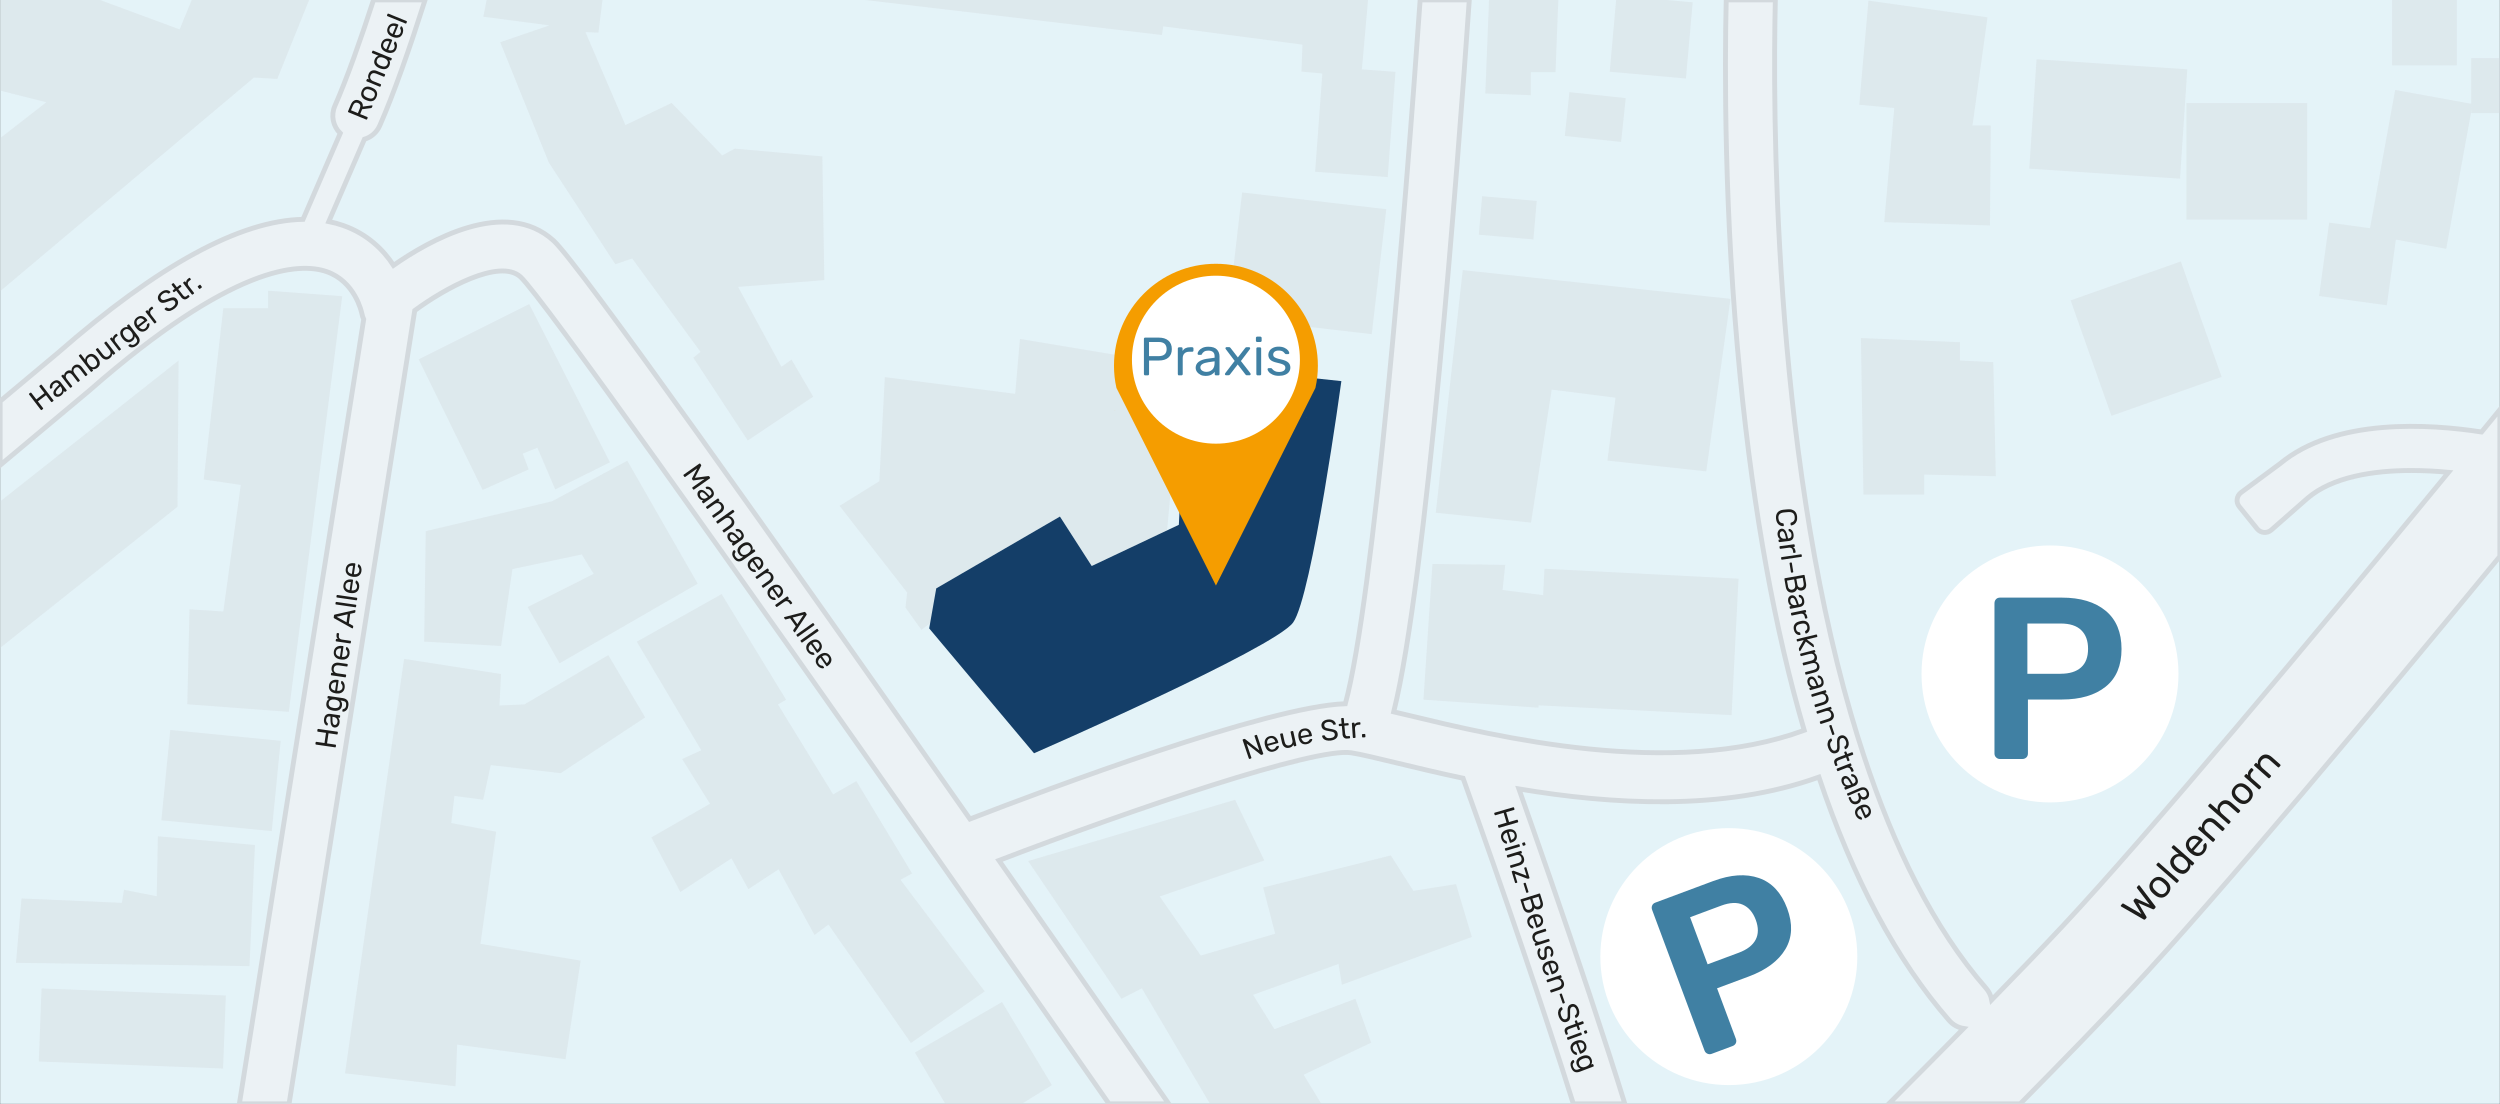 <?xml version="1.0" encoding="UTF-8"?><svg xmlns="http://www.w3.org/2000/svg" viewBox="0 0 509.61 225.08"><rect x="0" y="0" width="509.61" height="225.08" fill="#333333" stroke="none"/><defs><style>.cls-1{fill:#fff;}.cls-2{fill:#e4f3f8;}.cls-3{fill:#d3d9dd;}.cls-4{fill:#143e68;}.cls-5{fill:#4080a3;}.cls-6{fill:#1d1d1b;}.cls-7{fill:#ecf2f5;stroke:#d3d9dd;stroke-miterlimit:10;}.cls-8{opacity:.4;}.cls-9{fill:#f59d00;fill-rule:evenodd;}</style></defs><g id="Ebene_3"><rect class="cls-2" x=".03" y="-.03" width="509.55" height="225.05"/></g><g id="Ebene_2" class="cls-8"><polygon class="cls-3" points="279.5 212.54 265.74 219.07 269.35 225.02 246.66 225.02 232.76 201.46 228.6 203.6 209.58 175.52 251.76 163.03 257.72 175.4 236.4 182.74 244.77 194.78 259.94 190.33 257.49 180.91 283.51 174.37 288.1 181.59 296.8 180.22 300.02 190.99 273.54 200.73 272.85 196.49 255.43 202.79 259.78 209.79 276.29 203.6 279.5 212.54"/><polygon class="cls-3" points="354.39 117.96 352.97 145.78 313.64 143.78 313.61 144.26 290.16 142.62 292 114.96 306.83 115.14 306.29 120.27 314.56 121.32 314.83 115.94 354.39 117.96"/><polygon class="cls-3" points="312.09 106.53 316.3 79.42 329.31 81.07 327.66 93.89 347.81 96.09 352.75 60.92 298.17 55.06 292.67 104.52 312.09 106.53"/><rect class="cls-3" x="268.85" y="14.1" width="14.84" height="21.51" transform="translate(2.57 -20.24) rotate(4.21)"/><rect class="cls-3" x="251.63" y="40.84" width="29.58" height="25.65" transform="translate(7.97 -30.39) rotate(6.63)"/><rect class="cls-3" x="301.77" y="40.46" width="11.17" height="7.88" transform="translate(4.96 -26.3) rotate(4.94)"/><rect class="cls-3" x="319.42" y="19.35" width="11.54" height="8.98" transform="translate(4.3 -34.01) rotate(6.03)"/><polygon class="cls-3" points="180.37 76.88 179.24 98.1 171.14 103.12 184.91 120.78 184.58 123.86 187.82 128.39 201.75 117.7 237.39 113.81 240.96 74.61 207.91 69.1 206.94 80.28 180.37 76.88"/><polygon class="cls-3" points="214.43 221.19 208.27 225.02 192.71 225.02 186.49 214.56 204.25 204.26 214.43 221.19"/><polygon class="cls-3" points="200.73 202.08 185.69 212.61 168.88 188.46 166.04 190.59 158.7 177.21 152.54 181.24 149.11 174.96 138.69 181.83 132.77 170.7 144.73 163.84 139.05 154.72 142.95 152.94 129.81 130.8 147.1 121.1 160.24 142.64 158.58 143.59 169.83 161.94 174.56 159.22 185.93 178.04 183.56 179.34 200.73 202.08"/><polygon class="cls-3" points="379.34 68.91 379.85 100.82 392.24 100.82 392.24 96.74 406.83 97.08 406.32 73.83 399.53 73.49 399.53 69.76 379.34 68.91"/><rect class="cls-3" x="425.56" y="56.55" width="23.82" height="24.96" transform="translate(2.01 149.76) rotate(-19.47)"/><polygon class="cls-3" points="384.09 45.28 405.64 45.96 405.81 25.59 402.08 25.59 405.14 3.53 380.87 .13 379 21.35 386.13 22.03 384.09 45.28"/><rect class="cls-3" x="473.7" y="46.24" width="13.94" height="15.1" transform="translate(11.76 -64.8) rotate(7.81)"/><rect class="cls-3" x="485.43" y="19.51" width="16.04" height="29.99" transform="translate(14.16 -87.82) rotate(10.32)"/><rect class="cls-3" x="445.7" y="21.01" width="24.61" height="23.76"/><rect class="cls-3" x="414.36" y="13.06" width="30.8" height="22.34" transform="translate(2.56 -28.48) rotate(3.81)"/><rect class="cls-3" x="503.74" y="11.84" width="5.84" height="11.2"/><rect class="cls-3" x="487.62" y="-.03" width="13.19" height="13.36"/><rect class="cls-3" x="328.8" y="-.25" width="15.59" height="15.59" transform="translate(1.98 -29.71) rotate(5.07)"/><polygon class="cls-3" points="317.66 -.03 317.08 14.71 312.05 14.71 312.05 19.41 302.77 19.05 303.53 -.03 317.66 -.03"/><polygon class="cls-3" points="168.03 57.1 150.46 58.48 159.29 74.77 161.35 73.3 165.77 80.86 152.42 89.79 141.33 72.91 142.8 71.73 128.86 52.69 125.43 53.86 111.88 33.15 101.97 8.61 111.98 5.18 98.53 3.41 99.2 -.03 122.82 -.03 121.99 6.65 119.34 6.55 127.49 25.5 136.91 20.98 147.22 31.68 149.77 30.3 167.63 31.88 168.03 57.1"/><polygon class="cls-3" points="278.87 -.03 277.61 14.17 277.48 15.68 269.57 14.98 265.3 14.6 265.5 9.1 237.13 5.37 236.84 7.14 176.1 -.03 278.87 -.03"/><polygon class="cls-3" points="131.51 146.24 114.28 157.61 100.04 155.96 98.49 163.02 92.64 162.25 91.98 167.77 101.14 169.54 97.94 192.4 118.37 195.82 115.28 215.92 93.19 212.94 92.86 221.44 70.33 218.79 82.37 134.31 102.14 137.4 101.81 143.81 106.89 143.59 124 133.54 131.51 146.24"/><polygon class="cls-3" points="102.14 131.68 86.46 130.79 86.79 108.27 112.52 102.19 127.87 93.91 142.22 118.98 114.06 135.21 107.55 123.73 121.02 116.99 118.59 113.02 104.46 116 102.14 131.68"/><polygon class="cls-3" points="113.18 99.76 124.33 94.24 107.88 62 85.35 73.26 98.38 99.87 107.77 95.68 106.56 92.48 109.54 91.26 113.18 99.76"/><rect class="cls-3" x="8.16" y="202.21" width="37.59" height="14.9" transform="translate(8.01 -.88) rotate(2.18)"/><polygon class="cls-3" points="4.38 183.15 24.84 184.04 25.28 181.37 31.95 182.7 32.18 170.47 51.97 172.25 50.86 196.94 3.26 196.27 4.38 183.15"/><rect class="cls-3" x="33.74" y="149.86" width="22.61" height="18.5" transform="translate(15.78 -3.64) rotate(5.61)"/><polygon class="cls-3" points="38.18 143.56 58.87 145.11 69.76 60.38 54.64 59.26 54.64 62.82 45.52 62.82 41.52 97.74 49.08 98.85 45.52 124.65 38.63 124.21 38.18 143.56"/><polygon class="cls-3" points="36.4 73.49 36.18 103.3 .03 132.07 .03 102.21 36.4 73.49"/><polygon class="cls-3" points="63.02 -.03 56.52 16.09 51.76 15.81 .03 59.36 .03 28.16 9.44 20.85 .03 18.47 .03 -.03 20.3 -.03 36.62 6 39.09 -.03 63.02 -.03"/></g><g id="Ebene_1"><path class="cls-7" d="M305.09,152.32c-1.5-.3-3.03-.62-4.6-.96l4.6,.96Z"/><path class="cls-4" d="M241.98,74.33l31.45,3.36s-6,43.93-9.84,49.21c-3.84,5.28-52.81,26.65-52.81,26.65l-21.37-25.45,1.44-8.16,25.21-14.64,6.48,10.08,17.76-8.4,1.68-32.65Z"/><path class="cls-7" d="M505.85,88.06c-10.48-1.63-29.84-2.96-41.14,6.51l-.05,.03-7.84,5.8c-.91,.68-1.08,1.98-.37,2.86l3.66,4.54c.72,.88,2.02,.99,2.88,.24l7.37-6.47c2.53-2.17,5.85-3.58,9.52-4.45,3.68-.88,7.71-1.21,11.68-1.21,2.59,0,5.15,.14,7.56,.37-27.83,33.86-61.29,73.91-78.69,92.51-4.02,4.3-8.92,9.39-14.43,15.03-.16-.86-.54-1.68-1.16-2.39-10.72-12.26-18.81-28.85-24.9-47.35-.92-2.79-1.8-5.62-2.63-8.49-15.97-55.2-15.93-123.44-15.42-145.62h-10.01c-.32,13.62-.46,43.44,2.85,76.9,2.72,27.54,7.09,51.57,13.05,72-26.96,9.93-62.89,1.25-80.86-3.1-.99-.24-1.93-.47-2.82-.67,6.64-26.58,12.99-110.43,15.41-145.13h-10.02c-3.07,43.87-9.45,122.07-15.25,143.48-15.67,.5-60.48,17.3-76.52,23.5-39.2-55.96-79.77-113.23-84.86-117.88-9.84-8.98-25.55,.06-32.64,5.02-2.05-3.14-5.29-6.39-10.3-8.14-.94-.33-1.9-.59-2.9-.79l7.27-16.78c1.35-.41,2.51-1.38,3.12-2.77,2.87-6.5,6.14-15.89,9.25-25.64h-10.51c-2.71,8.34-5.47,16.13-7.88,21.6-.87,1.96-.37,4.19,1.09,5.6l-7.59,17.54c-12.8,.22-29.56,9.35-50,27.25L.03,81.78v13.05l18.2-15.23s.06-.05,.09-.08c29.01-25.43,42.65-26.06,48.2-24.17,5.85,1.99,7.18,8.26,7.25,8.59,.08,.41,.2,.79,.37,1.15l-25.35,159.93h10.13L84.54,63.3c5.93-4.38,17.3-10.75,21.57-6.85,4.39,4.12,42.43,57.72,84.97,118.46h0c.45,.65,.9,1.29,1.35,1.93,11.1,15.85,22.49,32.16,33.64,48.18h12.18c-10.46-15.03-22.38-32.13-34.62-49.62,27.35-10.48,64.48-23.09,71.8-21.95,1.94,.3,5.12,1.07,9.14,2.04,3.85,.93,8.48,2.05,13.67,3.15,8.31,23.18,16.6,47.61,22.48,66.38h10.5c-1.92-6.2-4.28-13.53-7.17-22.23-5.45-16.41-11.14-32.67-14.43-41.97,18.75,3.14,41.62,4.63,61.15-2.41,7,20.82,15.87,37.39,26.55,49.6,.8,.91,1.84,1.46,2.95,1.64-4.79,4.86-9.92,10.02-15.27,15.37h26.79c8.82-8.93,16.6-16.94,22.51-23.26,17.74-18.95,50.69-58.46,75.28-88.34v-29.92c-1.23,1.5-2.47,3.02-3.73,4.56Z"/><g><path class="cls-6" d="M436.98,187.43l-4.54-2.62-.08-.05s-.05-.06-.05-.11c0-.05,0-.08,.04-.12l.26-.29c.07-.08,.15-.1,.23-.05l3.68,2.14-1.57-2.57c-.08-.11-.07-.21,.02-.31l.18-.21c.09-.1,.19-.12,.31-.07l2.74,1.24-2.59-3.38c-.06-.07-.05-.15,.03-.24l.25-.29s.06-.05,.11-.05c.04,0,.08,0,.12,.04,.03,.02,.04,.04,.06,.06l3.17,4.18c.09,.11,.08,.22,0,.32l-.19,.22c-.09,.1-.2,.12-.32,.07l-2.97-1.29,1.65,2.79c.08,.12,.07,.22-.02,.32l-.2,.22c-.09,.1-.2,.12-.32,.05Z"/><path class="cls-6" d="M440.63,182.97c-.46,.02-.9-.14-1.33-.49l-.26-.22-.25-.23c-.4-.38-.62-.8-.65-1.26-.03-.46,.14-.91,.52-1.34,.38-.43,.8-.66,1.26-.68s.9,.14,1.33,.49c.09,.07,.18,.14,.27,.21s.17,.15,.25,.24c.4,.38,.62,.8,.65,1.25s-.13,.9-.52,1.35c-.39,.44-.81,.67-1.27,.69Zm1.11-1.91c-.03-.29-.19-.58-.49-.86-.04-.04-.11-.11-.22-.21-.11-.1-.19-.16-.23-.19-.31-.26-.62-.38-.91-.37-.29,0-.55,.14-.78,.39-.23,.26-.32,.53-.29,.82,.03,.29,.19,.58,.49,.86l.22,.21,.23,.19c.32,.26,.62,.38,.92,.37,.29,0,.55-.14,.78-.39,.22-.26,.32-.53,.29-.82Z"/><path class="cls-6" d="M443.75,179.98s-.09-.01-.13-.05l-3.99-3.51s-.07-.08-.07-.13c0-.05,.02-.09,.05-.13l.23-.26s.08-.06,.12-.07c.05,0,.09,.01,.13,.05l3.99,3.51s.06,.08,.06,.13c0,.05-.01,.09-.05,.13l-.23,.26s-.08,.06-.12,.07Z"/><path class="cls-6" d="M444.84,178.11c-.46-.03-.9-.22-1.33-.57l-.19-.15-.18-.16c-.4-.38-.64-.79-.73-1.25s.05-.89,.42-1.31c.37-.42,.8-.61,1.3-.58l-1.39-1.22s-.06-.08-.06-.12c0-.05,.01-.09,.05-.13l.24-.27s.08-.06,.12-.06c.05,0,.09,.01,.13,.05l3.99,3.51s.06,.08,.06,.13c0,.05-.01,.09-.05,.13l-.23,.26s-.08,.06-.12,.06c-.05,0-.09-.02-.13-.05l-.26-.23c.1,.5-.04,.96-.42,1.39-.37,.42-.78,.62-1.24,.59Zm1.15-1.99c-.06-.3-.22-.58-.46-.81-.04-.04-.12-.11-.22-.21-.11-.1-.19-.17-.24-.2-.25-.21-.53-.31-.84-.33-.31,0-.58,.12-.82,.39-.25,.29-.35,.58-.29,.87s.24,.57,.52,.84l.17,.16c.77,.68,1.4,.73,1.9,.16,.25-.28,.34-.57,.28-.88Z"/><path class="cls-6" d="M448.06,174.5c-.47,.02-.93-.15-1.4-.52l-.21-.17-.19-.18c-.41-.4-.64-.84-.68-1.31s.12-.91,.48-1.32c.39-.44,.83-.66,1.32-.65s.98,.22,1.46,.64l.11,.1s.06,.08,.06,.13c0,.05-.01,.09-.05,.13l-1.83,2.08,.05,.05c.27,.22,.56,.33,.88,.35s.58-.1,.79-.35c.16-.19,.26-.38,.29-.56,.03-.18,.03-.34,0-.47-.02-.08-.02-.13-.01-.16s.03-.07,.07-.12l.23-.26s.07-.06,.11-.07,.08,0,.11,.03c.09,.08,.15,.22,.18,.44,.03,.22,0,.46-.08,.74-.09,.28-.24,.54-.46,.8-.36,.41-.77,.62-1.24,.64Zm.14-3.11l-.02-.02c-.28-.25-.57-.37-.88-.37s-.58,.12-.8,.38c-.23,.26-.32,.54-.28,.84s.21,.58,.49,.82l.02,.02,1.47-1.68Z"/><path class="cls-6" d="M451.11,171.61s-.09-.01-.13-.05l-2.85-2.5s-.06-.08-.06-.13c0-.05,.01-.09,.05-.13l.23-.26s.08-.07,.13-.07,.09,.02,.13,.05l.26,.23c-.04-.25-.03-.49,.03-.72,.06-.23,.19-.46,.4-.7,.34-.38,.72-.57,1.16-.57,.43,0,.85,.19,1.26,.54l1.7,1.5s.06,.08,.06,.13c0,.05-.01,.09-.05,.13l-.24,.28s-.08,.06-.13,.07c-.05,0-.09-.01-.13-.05l-1.66-1.46c-.29-.25-.57-.38-.86-.38s-.54,.13-.77,.39c-.23,.26-.32,.53-.3,.83s.19,.57,.47,.82l1.66,1.46s.06,.08,.06,.13c0,.05-.01,.09-.05,.13l-.24,.28s-.08,.06-.13,.06Z"/><path class="cls-6" d="M454.31,167.98s-.09-.01-.13-.05l-3.99-3.51s-.07-.08-.07-.13,.02-.09,.05-.13l.24-.28s.08-.07,.12-.07,.09,.01,.13,.05l1.4,1.23c-.04-.25-.04-.48,.02-.71,.06-.23,.19-.46,.4-.69,.34-.38,.72-.58,1.16-.57,.44,0,.86,.18,1.26,.54l1.7,1.5s.06,.08,.06,.13c0,.05-.01,.09-.05,.13l-.25,.28s-.08,.06-.13,.06-.09-.01-.13-.05l-1.66-1.46c-.29-.25-.57-.38-.86-.38s-.54,.13-.77,.4c-.23,.26-.32,.53-.3,.83,.03,.29,.19,.57,.47,.82l1.66,1.46s.06,.08,.06,.13-.01,.09-.05,.13l-.24,.28s-.08,.06-.13,.06Z"/><path class="cls-6" d="M457.42,163.89c-.46,.02-.9-.14-1.33-.49l-.26-.22-.25-.23c-.4-.38-.62-.8-.65-1.26s.14-.91,.52-1.34c.38-.43,.8-.66,1.26-.68s.91,.14,1.33,.49c.1,.07,.19,.14,.27,.21s.17,.15,.25,.24c.4,.38,.62,.8,.66,1.25s-.14,.9-.52,1.35c-.39,.44-.81,.67-1.27,.69Zm1.11-1.91c-.03-.29-.19-.58-.49-.86-.04-.04-.11-.11-.22-.21-.11-.1-.19-.16-.23-.19-.31-.26-.62-.38-.91-.37-.29,0-.55,.14-.78,.4-.22,.26-.32,.53-.29,.82,.03,.29,.19,.58,.48,.86l.22,.21,.23,.19c.31,.26,.62,.38,.91,.37,.29,0,.55-.14,.78-.39,.23-.26,.32-.53,.29-.82Z"/><path class="cls-6" d="M460.53,160.91c-.05,0-.09-.01-.13-.05l-2.84-2.5s-.06-.08-.07-.13c0-.05,0-.1,.04-.14l.22-.25s.08-.07,.13-.07c.05,0,.1,.01,.14,.05l.26,.23c-.13-.4-.02-.8,.33-1.19l.21-.23s.08-.07,.12-.07,.09,.02,.13,.05l.22,.2s.06,.08,.07,.12c0,.05-.01,.09-.05,.14l-.3,.34c-.19,.22-.28,.45-.27,.69,.02,.24,.14,.46,.36,.65l1.77,1.56s.06,.08,.06,.13-.02,.1-.05,.14l-.24,.27s-.08,.06-.12,.07Z"/><path class="cls-6" d="M462.52,158.65s-.09-.01-.13-.05l-2.85-2.5s-.06-.08-.07-.13c0-.05,.01-.09,.05-.13l.23-.26s.08-.07,.12-.07,.09,.01,.13,.05l.26,.23c-.04-.25-.04-.49,.03-.72,.06-.23,.19-.46,.4-.7,.34-.38,.72-.57,1.16-.57,.43,0,.85,.18,1.26,.54l1.7,1.5s.06,.08,.07,.13c0,.05-.01,.09-.05,.13l-.24,.28s-.08,.06-.12,.06c-.05,0-.09-.01-.13-.05l-1.66-1.46c-.29-.25-.57-.38-.86-.38-.28,0-.54,.13-.77,.39-.22,.26-.32,.53-.3,.83,.03,.29,.19,.57,.47,.82l1.66,1.46s.06,.08,.06,.13c0,.05-.01,.09-.05,.13l-.24,.28s-.08,.06-.13,.07Z"/></g><g><path class="cls-6" d="M74.75,24.37s-.07,.01-.11,0l-3.62-1.49s-.07-.04-.08-.07c-.01-.03-.01-.07,0-.1l.56-1.35c.17-.42,.41-.71,.7-.87,.29-.16,.63-.16,1.01,0,.28,.12,.48,.28,.61,.5,.12,.21,.17,.46,.14,.74l1.83-.25s.05,0,.07,0c.03,.01,.05,.03,.06,.07,.01,.03,.01,.06,0,.09l-.1,.24c-.02,.06-.05,.09-.09,.12-.04,.02-.09,.03-.15,.04l-1.76,.23-.4,.99,1.44,.59s.06,.04,.08,.08c.01,.04,.01,.07,0,.11l-.11,.27s-.04,.06-.07,.07Zm-1.41-2.24c.23-.56,.11-.94-.36-1.13s-.82,0-1.05,.55l-.38,.93,1.41,.58,.38-.93Z"/><path class="cls-6" d="M76.02,20.55c-.32,.13-.67,.12-1.06-.02l-.24-.09-.24-.1c-.38-.17-.63-.42-.77-.73-.14-.32-.12-.68,.04-1.08,.16-.4,.41-.67,.73-.79,.32-.13,.67-.12,1.06,.02,.08,.03,.17,.05,.24,.09,.08,.03,.16,.07,.23,.11,.38,.17,.63,.41,.77,.73,.14,.32,.13,.68-.04,1.08-.17,.41-.41,.67-.73,.8Zm.32-1.63c-.09-.2-.28-.36-.55-.49-.04-.02-.1-.05-.21-.09-.1-.04-.17-.07-.21-.08-.29-.1-.53-.12-.74-.04-.21,.08-.36,.24-.46,.47s-.1,.46,0,.66,.28,.36,.55,.49l.21,.09,.21,.08c.29,.1,.53,.12,.74,.04,.21-.08,.36-.23,.46-.47,.1-.24,.1-.46,0-.66Z"/><path class="cls-6" d="M77.5,17.67s-.07,.01-.11,0l-2.63-1.08s-.06-.04-.08-.07c-.01-.03-.01-.07,0-.11l.1-.24s.04-.07,.07-.08,.07-.01,.11,0l.24,.1c-.09-.17-.14-.34-.16-.52-.01-.18,.02-.37,.11-.59,.14-.36,.37-.58,.68-.69,.31-.1,.65-.08,1.02,.08l1.57,.64s.06,.04,.08,.07c.01,.04,.01,.07,0,.11l-.11,.26s-.04,.06-.07,.08c-.03,.01-.07,.01-.11,0l-1.54-.63c-.27-.11-.5-.13-.7-.06-.2,.07-.35,.22-.45,.46-.1,.24-.1,.46,0,.66,.09,.2,.27,.36,.53,.47l1.54,.63s.06,.04,.08,.07c.01,.03,.01,.07,0,.11l-.1,.26s-.04,.06-.07,.08Z"/><path class="cls-6" d="M78.64,14.05c-.33,.09-.69,.06-1.08-.08l-.17-.06-.16-.07c-.38-.17-.65-.41-.82-.71s-.18-.64-.02-1.03c.16-.38,.42-.63,.78-.73l-1.28-.53s-.06-.04-.08-.07c-.01-.03-.01-.07,0-.11l.1-.25s.04-.06,.07-.08,.07-.01,.11,0l3.69,1.51s.06,.04,.08,.07c.01,.04,.01,.07,0,.11l-.1,.24s-.04,.06-.07,.07c-.03,.01-.07,.01-.11,0l-.24-.1c.19,.33,.21,.69,.05,1.09-.16,.39-.41,.63-.74,.72Zm.33-1.69c-.12-.2-.29-.35-.53-.46-.04-.02-.11-.05-.21-.09-.1-.04-.18-.07-.22-.08-.23-.08-.45-.09-.67-.03-.22,.07-.38,.23-.48,.48-.11,.27-.11,.5,.01,.69,.12,.19,.31,.35,.57,.47l.16,.07c.71,.29,1.17,.17,1.39-.35,.11-.26,.1-.49-.02-.69Z"/><path class="cls-6" d="M80.05,10.71c-.33,.13-.7,.12-1.12-.02l-.19-.07-.18-.08c-.39-.19-.66-.44-.8-.76-.14-.32-.14-.67,.02-1.05,.17-.41,.43-.67,.78-.79,.35-.12,.75-.09,1.19,.1l.1,.04s.06,.04,.08,.07c.01,.03,.01,.07,0,.11l-.79,1.93,.05,.02c.25,.09,.48,.1,.71,.03,.23-.07,.39-.21,.48-.44,.07-.17,.09-.33,.07-.47-.02-.14-.06-.25-.11-.33-.03-.05-.05-.09-.05-.11,0-.02,0-.06,.03-.1l.1-.25s.03-.06,.06-.07,.06-.02,.09,0c.08,.03,.16,.12,.23,.27,.07,.15,.11,.33,.12,.55,0,.22-.04,.44-.13,.68-.15,.38-.4,.63-.72,.76Zm-.66-2.24h-.02c-.26-.11-.5-.13-.72-.05-.22,.07-.38,.23-.48,.47-.1,.24-.09,.46,.01,.67,.11,.2,.29,.36,.55,.47h.02s.64-1.54,.64-1.54Z"/><path class="cls-6" d="M81.32,7.6c-.33,.13-.7,.12-1.12-.02l-.19-.07-.18-.08c-.39-.19-.66-.44-.8-.76-.14-.32-.14-.67,.02-1.05,.17-.41,.43-.67,.78-.79,.35-.12,.75-.09,1.19,.1l.1,.04s.06,.04,.08,.07c.01,.04,.01,.07,0,.11l-.79,1.93,.05,.02c.25,.09,.48,.1,.71,.03s.39-.21,.48-.44c.07-.17,.1-.33,.07-.47-.02-.14-.06-.25-.11-.33-.03-.05-.05-.09-.05-.11,0-.02,0-.05,.02-.1l.1-.25s.03-.06,.06-.07,.06-.02,.09,0c.08,.03,.16,.12,.23,.27,.07,.15,.11,.33,.12,.55,0,.22-.04,.44-.13,.68-.15,.38-.4,.63-.72,.76Zm-.66-2.24h-.02c-.26-.11-.5-.13-.72-.05-.22,.07-.38,.23-.48,.47-.1,.24-.09,.46,.01,.67,.11,.21,.29,.36,.55,.47h.02s.64-1.54,.64-1.54Z"/><path class="cls-6" d="M82.77,4.8s-.07,.01-.11,0l-3.69-1.51s-.07-.04-.08-.08c-.01-.03-.01-.07,0-.1l.1-.25s.04-.06,.07-.08c.03-.01,.07-.01,.11,0l3.69,1.51s.06,.04,.08,.07c.01,.03,.01,.07,0,.11l-.1,.25s-.04,.06-.07,.08Z"/></g><g><path class="cls-6" d="M8.41,83.6s-.06-.03-.09-.06l-2.38-3.11s-.04-.07-.04-.11c0-.04,.02-.06,.05-.09l.23-.17s.07-.04,.11-.03c.04,0,.07,.03,.1,.06l1.01,1.32,1.66-1.27-1.01-1.32s-.04-.07-.03-.11c0-.04,.02-.07,.05-.09l.23-.18s.07-.04,.11-.03c.04,0,.07,.02,.09,.06l2.38,3.11s.03,.07,.03,.1c0,.04-.03,.07-.06,.09l-.23,.17s-.06,.03-.1,.03c-.04,0-.07-.02-.09-.05l-1.05-1.37-1.66,1.27,1.05,1.37s.03,.07,.03,.1-.03,.07-.06,.09l-.23,.18s-.07,.03-.1,.03Z"/><path class="cls-6" d="M11.96,80.86c-.18,.04-.35,.03-.51-.02-.16-.05-.29-.14-.4-.28-.16-.21-.21-.45-.14-.71,.07-.26,.24-.53,.5-.8l.64-.65-.11-.14c-.25-.33-.56-.35-.94-.06-.15,.11-.24,.23-.29,.36-.04,.13-.05,.25-.04,.36,0,.04,.01,.07,0,.1s-.02,.04-.05,.06l-.19,.14s-.06,.03-.1,.03c-.04,0-.07-.02-.09-.05-.05-.07-.09-.18-.09-.33s.04-.32,.12-.5c.09-.18,.23-.35,.44-.51,.36-.27,.67-.39,.96-.34,.28,.05,.52,.19,.71,.44l1.19,1.55s.03,.06,.03,.1c0,.04-.02,.07-.05,.09l-.21,.16s-.06,.03-.1,.03c-.04,0-.06-.02-.09-.06l-.16-.21c0,.16-.03,.32-.11,.5-.08,.17-.22,.34-.43,.5-.16,.12-.32,.2-.5,.23Zm.69-1.25c.03-.24-.05-.49-.25-.75l-.1-.13-.5,.51c-.2,.21-.33,.39-.39,.56-.06,.17-.04,.31,.04,.42,.1,.13,.23,.19,.39,.18,.16-.01,.31-.07,.46-.19,.21-.16,.33-.36,.36-.6Z"/><path class="cls-6" d="M14.36,79.04s-.07-.02-.09-.05l-1.73-2.26s-.03-.07-.03-.1c0-.04,.02-.07,.05-.09l.2-.15s.06-.03,.1-.03,.06,.03,.09,.06l.12,.16c0-.34,.16-.63,.45-.85,.35-.27,.71-.31,1.08-.13-.03-.19,0-.38,.08-.57s.21-.35,.38-.48c.26-.2,.54-.27,.84-.22,.3,.05,.58,.24,.84,.58l1.05,1.38s.03,.07,.03,.1c0,.04-.02,.07-.05,.09l-.21,.16s-.07,.03-.1,.03c-.04,0-.07-.02-.09-.05l-1.02-1.33c-.2-.25-.39-.4-.58-.43-.19-.03-.37,.02-.54,.15-.15,.12-.24,.27-.26,.47-.02,.2,.06,.42,.25,.67l1.02,1.33s.03,.07,.03,.1c0,.04-.02,.07-.05,.09l-.21,.16s-.07,.03-.1,.03c-.04,0-.07-.02-.09-.05l-1.02-1.33c-.19-.25-.38-.39-.58-.42s-.37,.02-.54,.14c-.15,.12-.24,.27-.27,.47-.02,.19,.06,.42,.25,.66l1.03,1.34s.03,.07,.03,.1c0,.04-.02,.07-.05,.09l-.21,.16s-.06,.03-.1,.03Z"/><path class="cls-6" d="M18.77,75.22l.16,.21s.04,.06,.03,.1c0,.04-.02,.07-.05,.09l-.2,.15s-.07,.03-.1,.03c-.04,0-.07-.02-.09-.05l-2.42-3.16s-.04-.07-.03-.1c0-.04,.03-.06,.06-.09l.21-.16s.06-.03,.1-.03c.04,0,.07,.02,.09,.05l.84,1.1c0-.37,.17-.68,.5-.94,.33-.26,.67-.34,1-.25,.33,.09,.63,.29,.89,.61,.03,.03,.07,.08,.11,.14,.05,.06,.08,.11,.11,.15,.24,.33,.36,.67,.36,1.02s-.17,.64-.5,.9c-.34,.26-.7,.34-1.06,.24Zm1.03-1.14c0-.22-.09-.45-.26-.69-.02-.03-.05-.08-.1-.14-.47-.61-.93-.74-1.38-.4-.21,.17-.33,.36-.34,.59,0,.23,.06,.45,.2,.64,.02,.04,.07,.1,.14,.19,.07,.09,.11,.15,.14,.18,.16,.2,.36,.33,.58,.39,.22,.06,.45,0,.67-.16,.23-.18,.34-.37,.34-.6Z"/><path class="cls-6" d="M21.45,73.27c-.32-.07-.6-.27-.85-.59l-1.03-1.34s-.03-.06-.03-.1,.02-.07,.05-.09l.22-.17s.07-.03,.1-.03c.04,0,.07,.02,.09,.05l1.01,1.32c.37,.48,.77,.56,1.18,.24,.2-.16,.32-.34,.34-.56,.02-.22-.05-.44-.23-.67l-1.01-1.32s-.03-.06-.03-.1c0-.04,.02-.07,.05-.09l.22-.17s.06-.03,.1-.03c.04,0,.07,.02,.09,.05l1.73,2.26s.03,.06,.03,.1c0,.04-.02,.07-.05,.09l-.21,.16s-.07,.04-.1,.03c-.04,0-.07-.02-.09-.05l-.16-.21c0,.2-.04,.37-.11,.53-.08,.16-.21,.31-.4,.45-.3,.23-.61,.31-.92,.24Z"/><path class="cls-6" d="M24.28,71.45s-.07-.02-.09-.05l-1.73-2.25s-.04-.07-.03-.1,.02-.07,.05-.09l.2-.15s.07-.04,.11-.03,.07,.02,.09,.06l.16,.21c-.04-.32,.1-.59,.41-.83l.19-.14s.07-.04,.1-.03c.04,0,.06,.02,.09,.06l.13,.18s.04,.07,.03,.1-.02,.07-.06,.09l-.27,.21c-.17,.13-.27,.29-.29,.47-.02,.18,.03,.35,.17,.53l1.08,1.41s.03,.07,.03,.1c0,.04-.03,.07-.06,.09l-.21,.16s-.07,.03-.1,.03Z"/><path class="cls-6" d="M27.09,70.8c-.23,.03-.42,.02-.57-.05-.15-.06-.26-.14-.32-.22-.02-.03-.03-.06-.02-.1,0-.04,.02-.07,.05-.09l.21-.16s.06-.03,.09-.03c.03,0,.06,.01,.11,.04,.28,.19,.58,.16,.9-.08,.24-.18,.38-.37,.41-.56,.04-.19-.04-.41-.24-.67l-.25-.33c0,.38-.17,.69-.5,.94-.34,.26-.67,.34-1,.25-.33-.09-.63-.29-.89-.62l-.11-.13-.09-.13c-.24-.34-.36-.68-.36-1.02s.17-.65,.51-.9c.33-.26,.69-.33,1.06-.23l-.16-.2s-.04-.07-.03-.11c0-.04,.02-.07,.05-.09l.21-.16s.07-.03,.1-.03c.04,0,.07,.03,.09,.06l1.77,2.31c.56,.73,.47,1.38-.27,1.95-.26,.2-.51,.32-.73,.35Zm0-2.34c0-.23-.07-.45-.22-.66-.02-.03-.06-.09-.12-.17-.06-.08-.1-.13-.13-.16-.16-.2-.36-.32-.58-.38-.22-.06-.45,0-.67,.17-.23,.18-.34,.38-.33,.6,0,.22,.09,.45,.26,.69l.09,.13,.1,.12c.19,.22,.38,.36,.6,.43,.21,.06,.43,0,.66-.17,.22-.17,.33-.37,.34-.6Z"/><path class="cls-6" d="M28.86,67.59c-.35-.05-.67-.25-.95-.58l-.13-.16-.12-.16c-.24-.36-.35-.71-.31-1.06,.04-.35,.22-.65,.54-.9,.35-.27,.71-.36,1.07-.29,.36,.08,.69,.3,.98,.68l.06,.09s.04,.07,.03,.1c0,.04-.02,.07-.05,.09l-1.65,1.27,.03,.04c.17,.2,.37,.33,.59,.38,.23,.06,.44,0,.63-.14,.15-.11,.25-.24,.3-.37,.05-.13,.07-.24,.07-.34,0-.06,0-.1,.01-.12,0-.02,.03-.04,.07-.07l.21-.16s.06-.03,.09-.03c.03,0,.06,.01,.08,.04,.05,.07,.07,.19,.06,.35-.01,.17-.07,.34-.17,.53-.1,.19-.26,.37-.46,.52-.32,.25-.66,.34-1.01,.29Zm.55-2.27h0c-.17-.24-.37-.37-.6-.42-.23-.05-.44,0-.65,.16-.21,.16-.31,.35-.32,.58-.01,.23,.07,.46,.24,.68h.01s1.33-1,1.33-1Z"/><path class="cls-6" d="M31.52,65.91s-.07-.02-.09-.05l-1.73-2.25s-.03-.07-.03-.1c0-.04,.02-.07,.05-.09l.2-.15s.07-.04,.11-.03,.07,.02,.09,.06l.16,.21c-.04-.32,.1-.59,.41-.83l.19-.14s.07-.04,.1-.03c.04,0,.06,.02,.09,.06l.13,.18s.04,.07,.03,.1-.02,.07-.06,.09l-.27,.21c-.18,.13-.27,.29-.29,.47-.02,.18,.03,.35,.17,.53l1.08,1.41s.03,.07,.03,.1c0,.04-.03,.07-.06,.09l-.21,.16s-.07,.03-.1,.03Z"/><path class="cls-6" d="M34.75,63.36c-.26,.06-.49,.07-.69,0-.2-.06-.37-.16-.49-.31-.02-.03-.03-.05-.02-.09,0-.03,.02-.06,.05-.08l.23-.18c.06-.04,.12-.04,.19,0,.13,.11,.3,.16,.51,.16,.21,0,.44-.11,.69-.3,.27-.21,.44-.41,.49-.61,.06-.2,.03-.38-.1-.55-.08-.11-.18-.17-.3-.19-.12-.02-.26,0-.43,.04-.17,.05-.41,.13-.73,.25-.3,.12-.55,.19-.76,.22s-.39,.02-.55-.04c-.16-.06-.31-.18-.45-.36-.13-.17-.2-.36-.21-.57s.04-.41,.16-.63c.11-.21,.29-.41,.53-.59,.25-.19,.49-.31,.74-.36,.24-.05,.46-.04,.65,.02s.34,.16,.45,.28c.02,.03,.03,.06,.03,.09,0,.03-.02,.06-.05,.08l-.24,.18s-.05,.03-.09,.03c-.03,0-.07-.01-.1-.04-.12-.12-.29-.18-.49-.16-.2,.01-.4,.1-.6,.25-.21,.17-.36,.34-.42,.52s-.03,.35,.1,.52c.09,.11,.18,.18,.3,.2,.11,.03,.25,.02,.41-.02,.16-.04,.39-.12,.68-.22,.33-.13,.6-.22,.81-.26,.21-.04,.4-.04,.56,.02,.16,.05,.31,.17,.45,.35,.23,.3,.29,.62,.2,.96s-.34,.66-.73,.96c-.26,.2-.52,.33-.77,.4Z"/><path class="cls-6" d="M36.9,60.52l-.98-1.28-.38,.29s-.06,.04-.1,.03c-.03,0-.06-.02-.09-.05l-.12-.15s-.04-.06-.03-.1c0-.04,.02-.07,.05-.09l.38-.29-.61-.79s-.04-.07-.03-.1c0-.04,.02-.07,.05-.09l.21-.16s.07-.03,.1-.03c.04,0,.07,.02,.09,.05l.61,.8,.59-.45s.06-.03,.1-.03c.04,0,.07,.02,.09,.05l.12,.15s.03,.07,.03,.1c0,.04-.02,.07-.06,.09l-.59,.45,.95,1.24c.12,.16,.24,.26,.36,.31,.12,.04,.24,.02,.36-.08l.29-.22s.06-.03,.1-.03c.04,0,.06,.02,.09,.06l.12,.16s.04,.06,.03,.1c0,.04-.02,.07-.05,.09l-.32,.25c-.49,.38-.95,.29-1.38-.27Z"/><path class="cls-6" d="M39.17,60.04s-.07-.02-.09-.05l-1.72-2.25s-.04-.07-.03-.11c0-.04,.02-.07,.05-.09l.2-.15s.07-.04,.11-.03c.04,0,.07,.03,.1,.06l.16,.21c-.04-.32,.1-.59,.41-.83l.19-.14s.07-.04,.1-.03c.03,0,.06,.02,.09,.06l.13,.18s.04,.07,.03,.1c0,.04-.02,.07-.06,.09l-.27,.21c-.18,.13-.27,.29-.29,.47s.03,.35,.17,.53l1.08,1.41s.03,.07,.03,.1c0,.04-.03,.07-.06,.09l-.21,.16s-.06,.03-.1,.03Z"/><path class="cls-6" d="M40.67,58.89s-.07-.02-.09-.05l-.25-.33s-.04-.07-.03-.1c0-.04,.02-.07,.05-.09l.33-.25s.07-.03,.1-.03c.04,0,.07,.03,.09,.06l.25,.33s.03,.06,.03,.1c0,.04-.02,.07-.05,.09l-.33,.25s-.06,.03-.1,.03Z"/></g><g><path class="cls-6" d="M68.41,152.32s-.06,.03-.1,.02l-3.88-.56s-.08-.02-.1-.05-.03-.06-.03-.1l.04-.29s.02-.08,.05-.1c.03-.02,.07-.03,.11-.02l1.65,.24,.3-2.07-1.65-.24s-.08-.02-.1-.05-.03-.06-.02-.1l.04-.29s.02-.08,.05-.1c.03-.02,.07-.03,.11-.02l3.88,.56s.07,.02,.09,.06c.02,.03,.03,.07,.02,.11l-.04,.29s-.02,.07-.05,.09-.06,.03-.1,.02l-1.71-.25-.3,2.07,1.71,.25s.07,.02,.09,.06c.02,.03,.03,.07,.02,.11l-.04,.29s-.02,.07-.05,.09Z"/><path class="cls-6" d="M69.03,147.88c-.1,.15-.23,.27-.38,.34s-.31,.1-.48,.08c-.26-.04-.46-.17-.59-.41-.14-.24-.2-.54-.21-.92v-.91s-.17-.02-.17-.02c-.41-.06-.65,.15-.71,.62-.03,.18-.01,.33,.05,.46,.06,.12,.13,.21,.22,.28,.04,.02,.06,.04,.07,.06,.01,.02,.01,.05,0,.08l-.03,.23s-.02,.06-.05,.09c-.03,.02-.06,.03-.1,.03-.09-.01-.19-.07-.3-.17s-.19-.25-.26-.44c-.06-.19-.08-.42-.04-.67,.06-.44,.21-.75,.45-.91s.5-.22,.81-.18l1.93,.28s.07,.02,.09,.05c.02,.03,.03,.06,.02,.1l-.04,.26s-.02,.07-.05,.09c-.03,.02-.06,.03-.1,.02l-.26-.04c.12,.11,.21,.25,.27,.43,.06,.18,.08,.4,.04,.66-.03,.19-.09,.37-.2,.52Zm-.38-1.38c-.15-.19-.38-.31-.71-.36l-.17-.02v.71c0,.29,.04,.52,.11,.68,.07,.16,.18,.25,.32,.27,.16,.02,.3-.03,.4-.15s.17-.27,.2-.45c.04-.26-.02-.49-.16-.68Z"/><path class="cls-6" d="M70.72,144.64c-.14,.18-.29,.3-.44,.36s-.28,.08-.39,.07c-.04,0-.06-.02-.08-.05-.02-.03-.03-.07-.03-.1l.04-.26s.02-.06,.04-.08,.06-.04,.11-.04c.33-.07,.53-.29,.58-.69,.04-.3,.01-.53-.09-.69-.11-.16-.32-.26-.64-.31l-.41-.06c.26,.27,.36,.61,.3,1.03-.06,.42-.24,.71-.54,.88-.3,.17-.66,.23-1.07,.18l-.17-.02-.16-.03c-.41-.07-.73-.23-.97-.48-.24-.25-.33-.58-.27-1,.06-.42,.26-.72,.6-.91l-.25-.04s-.07-.02-.1-.05c-.02-.03-.03-.06-.03-.1l.04-.26s.02-.07,.06-.09c.03-.02,.07-.03,.11-.02l2.88,.42c.91,.13,1.31,.66,1.17,1.58-.05,.33-.14,.58-.28,.77Zm-1.64-1.67c-.16-.17-.37-.27-.62-.32-.03,0-.1-.02-.21-.04-.1-.01-.17-.02-.2-.02-.25-.03-.48,.02-.68,.13-.2,.12-.32,.31-.36,.59-.04,.29,.02,.5,.18,.66,.16,.16,.38,.26,.67,.31l.15,.03,.16,.02c.29,.03,.53,0,.73-.11,.2-.1,.32-.3,.36-.58,.04-.28-.02-.5-.18-.67Z"/><path class="cls-6" d="M69.75,141.11c-.29,.21-.65,.29-1.09,.25l-.2-.02-.2-.04c-.42-.08-.75-.27-.96-.54-.22-.28-.3-.62-.24-1.02,.06-.44,.25-.75,.56-.95,.31-.2,.71-.27,1.18-.2h.11s.07,.04,.09,.07c.02,.03,.03,.06,.02,.1l-.3,2.06h.05c.26,.03,.49-.01,.69-.13,.2-.12,.32-.3,.36-.54,.03-.19,.01-.34-.04-.47-.06-.13-.12-.23-.19-.3-.04-.04-.07-.07-.07-.1,0-.02,0-.06,0-.1l.04-.26s.02-.06,.04-.09c.02-.02,.05-.03,.08-.03,.09,.01,.18,.08,.29,.21,.11,.12,.19,.29,.25,.5,.06,.21,.07,.44,.04,.69-.06,.4-.23,.71-.52,.91Zm-1.19-2.01h-.02c-.28-.04-.51,0-.71,.13-.2,.12-.31,.31-.35,.57-.04,.26,.02,.47,.17,.64,.15,.17,.37,.28,.64,.32h.02s.24-1.65,.24-1.65Z"/><path class="cls-6" d="M70.47,138.05s-.06,.03-.1,.02l-2.81-.41s-.07-.02-.09-.05c-.02-.03-.03-.06-.02-.1l.04-.26s.02-.08,.05-.1c.03-.02,.06-.03,.11-.02l.26,.04c-.13-.14-.22-.29-.28-.46-.06-.17-.07-.37-.04-.6,.05-.38,.22-.66,.49-.83,.27-.18,.61-.23,1.01-.18l1.68,.24s.07,.02,.09,.05c.02,.03,.03,.06,.02,.1l-.04,.27s-.02,.07-.05,.09c-.03,.02-.06,.03-.1,.02l-1.64-.24c-.29-.04-.52,0-.7,.11-.18,.12-.29,.3-.32,.56-.04,.25,.01,.47,.15,.64,.14,.17,.35,.28,.63,.32l1.64,.24s.07,.02,.09,.05c.02,.03,.03,.06,.02,.1l-.04,.27s-.02,.07-.05,.09Z"/><path class="cls-6" d="M70.74,134.2c-.29,.21-.65,.29-1.09,.25l-.2-.02-.2-.04c-.42-.08-.75-.27-.96-.54-.22-.28-.3-.62-.24-1.02,.06-.44,.25-.75,.56-.95,.31-.2,.71-.27,1.18-.2h.11s.07,.04,.09,.07c.02,.03,.03,.06,.02,.1l-.3,2.06h.05c.26,.03,.49-.01,.69-.13,.2-.12,.32-.3,.36-.54,.03-.19,.01-.34-.04-.47-.06-.13-.12-.23-.19-.3-.04-.04-.07-.08-.07-.1,0-.02,0-.06,0-.1l.04-.26s.02-.06,.04-.09c.02-.02,.05-.03,.08-.03,.09,.01,.18,.08,.29,.21,.11,.12,.19,.29,.25,.5,.06,.21,.07,.44,.04,.69-.06,.4-.23,.71-.52,.91Zm-1.19-2.01h-.02c-.28-.04-.51,0-.71,.13-.2,.12-.31,.31-.35,.57-.04,.26,.02,.47,.17,.64,.15,.17,.37,.28,.64,.32h.02s.24-1.65,.24-1.65Z"/><path class="cls-6" d="M71.47,131.14s-.06,.03-.1,.02l-2.81-.41s-.07-.02-.1-.05c-.02-.03-.03-.06-.03-.1l.04-.25s.02-.08,.05-.1c.03-.02,.07-.03,.11-.02l.26,.04c-.25-.2-.34-.5-.29-.88l.03-.23s.02-.08,.05-.1c.03-.02,.06-.03,.11-.02l.22,.03s.07,.02,.09,.05c.02,.03,.03,.06,.02,.11l-.05,.34c-.03,.22,0,.4,.12,.54s.27,.23,.49,.26l1.75,.25s.07,.02,.09,.06c.02,.03,.03,.07,.02,.11l-.04,.27s-.02,.07-.05,.09Z"/><path class="cls-6" d="M71.91,128.07s-.06,.03-.09,.02l-.06-.02-3.63-2.03c-.08-.04-.12-.11-.1-.21l.05-.38c.01-.1,.07-.15,.16-.17l4.05-.92h.07s.06,.02,.08,.05c.02,.03,.03,.06,.02,.09l-.04,.28s-.02,.07-.05,.09c-.03,.02-.05,.04-.08,.04l-.9,.21-.28,1.96,.81,.45c.06,.04,.09,.09,.08,.16l-.04,.29s-.02,.06-.05,.08Zm-1.27-1.22l.23-1.63-2.25,.51,2.02,1.12Z"/><path class="cls-6" d="M72.53,123.77s-.06,.03-.1,.02l-3.94-.57s-.08-.02-.09-.05c-.02-.03-.03-.06-.02-.1l.04-.26s.02-.07,.05-.09c.03-.02,.06-.03,.1-.02l3.94,.57s.07,.02,.09,.05c.02,.03,.03,.06,.02,.1l-.04,.26s-.02,.07-.05,.09Z"/><path class="cls-6" d="M72.74,122.34s-.06,.03-.1,.03l-3.94-.57s-.08-.02-.1-.05c-.02-.03-.03-.06-.02-.1l.04-.26s.02-.07,.05-.09c.03-.02,.06-.03,.1-.02l3.94,.57s.07,.02,.09,.05c.02,.03,.03,.06,.02,.1l-.04,.26s-.02,.07-.05,.09Z"/><path class="cls-6" d="M72.7,120.65c-.29,.21-.65,.29-1.09,.25l-.2-.02-.2-.03c-.42-.09-.75-.27-.96-.55-.22-.28-.3-.62-.24-1.02,.06-.44,.25-.75,.56-.95,.31-.2,.71-.26,1.18-.2l.11,.02s.07,.02,.09,.05c.02,.03,.03,.06,.02,.1l-.3,2.06h.05c.26,.03,.49-.02,.69-.13,.2-.12,.32-.3,.36-.54,.03-.19,.01-.34-.04-.47-.06-.13-.12-.23-.19-.3-.04-.04-.07-.07-.07-.1,0-.02,0-.05,0-.1l.04-.26s.02-.07,.04-.09c.02-.02,.05-.03,.08-.03,.09,.01,.18,.08,.29,.21s.19,.29,.25,.5c.06,.21,.07,.44,.04,.69-.06,.4-.23,.71-.52,.91Zm-1.19-2.01h-.02c-.28-.04-.51,0-.71,.12-.2,.12-.31,.31-.35,.57-.04,.26,.02,.47,.17,.64s.37,.28,.65,.32h.02s.24-1.65,.24-1.65Z"/><path class="cls-6" d="M73.17,117.34c-.29,.21-.65,.29-1.09,.25l-.2-.02-.2-.04c-.42-.08-.75-.27-.96-.54-.22-.28-.3-.62-.24-1.02,.06-.43,.25-.75,.56-.95,.31-.2,.71-.27,1.18-.2h.11s.07,.04,.09,.07c.02,.03,.03,.06,.02,.1l-.3,2.06h.05c.26,.03,.49-.01,.69-.13,.2-.12,.32-.3,.36-.54,.03-.19,.01-.34-.04-.47-.06-.13-.12-.23-.19-.3-.04-.04-.07-.08-.07-.1,0-.02,0-.05,0-.1l.04-.26s.02-.06,.04-.09c.02-.02,.05-.03,.08-.03,.09,.01,.18,.08,.29,.21,.11,.12,.19,.29,.25,.5,.06,.21,.07,.44,.04,.69-.06,.4-.23,.71-.52,.91Zm-1.19-2.01h-.02c-.28-.04-.51,0-.71,.12-.2,.12-.31,.32-.35,.57-.04,.26,.02,.47,.17,.64,.15,.17,.37,.28,.64,.32h.02s.24-1.65,.24-1.65Z"/></g><g><path class="cls-6" d="M139.29,96.86s.03-.07,.06-.09l3.2-2.26s.07-.04,.11-.03c.03,0,.07,.02,.09,.06l.16,.23c.04,.06,.05,.12,.01,.17l-1.27,2.46,2.75-.36c.07,0,.12,.01,.16,.06l.16,.23s.03,.07,.03,.11c0,.04-.03,.06-.07,.09l-3.2,2.26s-.07,.03-.1,.03c-.04,0-.07-.03-.09-.06l-.16-.23s-.03-.07-.02-.1c0-.04,.03-.06,.06-.09l2.44-1.72-2.21,.31c-.09,.02-.16-.01-.21-.08l-.1-.15c-.05-.07-.05-.14,0-.23l1.03-1.98-2.43,1.72s-.07,.03-.1,.03c-.04,0-.07-.03-.09-.06l-.16-.22s-.03-.07-.03-.1Z"/><path class="cls-6" d="M142.18,100.9c-.03-.18-.02-.35,.04-.51,.05-.16,.15-.29,.29-.38,.22-.15,.46-.19,.72-.11,.26,.08,.52,.25,.78,.53l.62,.66,.14-.1c.34-.24,.37-.55,.09-.94-.11-.15-.22-.25-.35-.3s-.24-.07-.36-.05c-.04,.01-.07,.01-.1,0-.02,0-.04-.02-.06-.05l-.13-.19s-.03-.06-.02-.1c0-.04,.02-.07,.05-.09,.08-.05,.19-.08,.34-.08s.31,.05,.49,.14c.18,.1,.34,.25,.49,.46,.26,.37,.36,.69,.3,.97-.06,.28-.21,.51-.47,.69l-1.59,1.12s-.07,.03-.1,.03c-.04,0-.07-.03-.09-.06l-.15-.21s-.03-.07-.02-.1c0-.03,.03-.06,.06-.09l.22-.15c-.16,0-.32-.04-.49-.12-.17-.09-.33-.24-.48-.45-.11-.16-.18-.33-.22-.51Zm1.23,.74c.24,.04,.49-.04,.76-.23l.14-.1-.49-.51c-.2-.21-.38-.35-.54-.42-.16-.07-.3-.06-.42,.03-.13,.09-.2,.22-.19,.38,0,.16,.06,.32,.17,.47,.15,.21,.35,.34,.58,.38Z"/><path class="cls-6" d="M143.9,103.37s.03-.07,.06-.09l2.32-1.64s.07-.03,.1-.03c.04,0,.07,.03,.09,.06l.15,.21s.04,.07,.03,.1c0,.03-.03,.06-.06,.09l-.21,.15c.19,.01,.36,.06,.52,.14,.16,.08,.3,.22,.44,.41,.22,.31,.29,.63,.21,.94s-.28,.59-.61,.82l-1.39,.98s-.07,.03-.1,.03c-.04,0-.07-.03-.09-.06l-.16-.22s-.03-.07-.03-.1c0-.04,.03-.07,.06-.09l1.36-.96c.24-.17,.38-.35,.43-.56,.05-.21,0-.42-.15-.63-.15-.21-.33-.33-.55-.36-.22-.03-.45,.04-.68,.2l-1.36,.96s-.07,.03-.1,.02c-.04,0-.07-.03-.09-.06l-.16-.23s-.03-.07-.03-.1Z"/><path class="cls-6" d="M146,106.34s.03-.07,.06-.09l3.25-2.3s.07-.03,.11-.03c.04,0,.06,.03,.09,.06l.16,.23s.04,.07,.03,.1-.03,.06-.06,.09l-1.14,.81c.19,0,.36,.06,.51,.14s.3,.22,.43,.41c.22,.31,.29,.63,.22,.95-.08,.32-.28,.59-.61,.83l-1.39,.98s-.07,.03-.1,.02c-.04,0-.07-.03-.09-.06l-.16-.23s-.03-.07-.03-.1c0-.04,.03-.07,.06-.09l1.36-.96c.24-.17,.38-.35,.43-.56,.05-.21,0-.42-.15-.63-.15-.21-.33-.33-.55-.36-.22-.03-.45,.04-.68,.2l-1.36,.96s-.07,.03-.1,.03c-.04,0-.07-.03-.09-.06l-.16-.22s-.03-.07-.03-.1Z"/><path class="cls-6" d="M148.28,109.52c-.03-.18-.02-.35,.04-.51,.05-.16,.15-.29,.29-.38,.21-.15,.46-.19,.72-.11,.26,.08,.52,.25,.78,.53l.62,.66,.14-.1c.34-.24,.37-.55,.09-.94-.11-.15-.22-.25-.35-.3-.12-.05-.24-.07-.36-.05-.04,0-.07,.01-.1,0-.02,0-.04-.02-.06-.05l-.13-.19s-.03-.06-.02-.1c0-.04,.02-.06,.05-.08,.08-.05,.19-.08,.34-.08,.15,0,.31,.05,.49,.14,.18,.1,.34,.25,.49,.46,.26,.37,.36,.69,.3,.97-.06,.28-.21,.51-.47,.69l-1.59,1.13s-.07,.03-.1,.03c-.04,0-.07-.03-.09-.06l-.15-.22s-.03-.07-.02-.1c0-.04,.03-.06,.06-.09l.22-.15c-.16,0-.32-.04-.49-.12-.17-.09-.33-.24-.48-.45-.11-.16-.18-.33-.22-.51Zm1.23,.74c.24,.04,.49-.04,.76-.23l.14-.1-.49-.51c-.2-.21-.38-.35-.54-.42s-.3-.06-.42,.03c-.13,.09-.2,.22-.19,.38s.06,.32,.17,.46c.15,.22,.35,.34,.58,.38Z"/><path class="cls-6" d="M149.28,113.04c-.02-.23,0-.42,.07-.57s.15-.26,.23-.32c.03-.02,.06-.03,.1-.02,.04,0,.07,.03,.09,.05l.15,.22s.03,.06,.03,.09c0,.03-.02,.07-.05,.11-.2,.28-.18,.58,.05,.9,.17,.24,.35,.39,.54,.43,.19,.04,.41-.03,.68-.22l.34-.24c-.38-.02-.68-.2-.92-.54-.25-.35-.32-.68-.22-1.01,.1-.33,.32-.62,.65-.87l.13-.1,.13-.09c.34-.23,.69-.34,1.03-.32,.34,.01,.64,.19,.88,.54,.24,.34,.3,.7,.19,1.07l.21-.15s.07-.03,.11-.03c.04,0,.07,.02,.09,.06l.15,.21s.03,.07,.02,.11c0,.04-.03,.07-.06,.09l-2.38,1.68c-.75,.53-1.4,.42-1.94-.34-.19-.27-.3-.52-.32-.75Zm2.34,.08c.23,.01,.45-.05,.67-.19,.03-.02,.09-.06,.17-.12,.08-.06,.14-.1,.16-.12,.2-.16,.34-.35,.4-.57,.07-.22,.02-.45-.14-.67-.17-.24-.36-.35-.58-.35s-.46,.08-.7,.23l-.13,.08-.13,.1c-.23,.18-.38,.37-.45,.58-.07,.21-.03,.43,.14,.67,.16,.23,.36,.35,.59,.36Z"/><path class="cls-6" d="M152.42,114.93c.07-.35,.27-.66,.62-.93l.16-.12,.17-.11c.37-.23,.72-.32,1.07-.27,.35,.05,.64,.24,.88,.58,.25,.36,.34,.72,.25,1.08-.09,.36-.33,.68-.72,.95l-.09,.06s-.07,.03-.1,.03c-.04,0-.07-.03-.09-.06l-1.2-1.7-.04,.03c-.21,.16-.34,.35-.41,.58-.06,.23-.03,.44,.12,.64,.11,.15,.23,.26,.36,.31,.13,.05,.24,.08,.34,.08,.06,0,.1,0,.12,.02,.02,0,.04,.04,.07,.07l.15,.21s.03,.06,.03,.09c0,.03-.01,.06-.04,.08-.07,.05-.19,.07-.35,.05-.16-.02-.34-.08-.53-.19-.19-.11-.36-.27-.5-.48-.24-.33-.32-.67-.25-1.02Zm2.24,.64h.01c.23-.17,.37-.37,.43-.59,.06-.23,0-.44-.14-.65-.15-.21-.34-.33-.57-.35-.23-.02-.46,.05-.69,.21h-.01s.97,1.38,.97,1.38Z"/><path class="cls-6" d="M154,117.65s.03-.07,.06-.09l2.32-1.64s.07-.03,.1-.03c.04,0,.07,.03,.09,.06l.15,.21s.04,.07,.03,.1c0,.03-.03,.06-.06,.09l-.21,.15c.19,.01,.36,.06,.52,.14,.16,.08,.3,.22,.44,.41,.22,.31,.29,.63,.21,.94-.08,.31-.28,.59-.61,.82l-1.39,.98s-.07,.03-.1,.03c-.04,0-.07-.03-.09-.06l-.16-.23s-.03-.07-.03-.1c0-.04,.03-.07,.06-.09l1.36-.96c.24-.17,.38-.35,.43-.56,.05-.21,0-.42-.15-.63-.15-.21-.33-.33-.55-.36-.22-.03-.45,.04-.68,.2l-1.36,.96s-.07,.03-.1,.02c-.04,0-.07-.03-.09-.06l-.16-.23s-.03-.07-.03-.1Z"/><path class="cls-6" d="M156.45,120.63c.07-.35,.27-.66,.62-.93l.16-.12,.17-.11c.37-.23,.72-.32,1.07-.27,.35,.05,.64,.24,.88,.58,.25,.36,.34,.72,.25,1.08-.09,.36-.33,.68-.72,.95l-.09,.06s-.07,.03-.1,.03c-.04,0-.07-.03-.09-.06l-1.2-1.7-.04,.03c-.21,.16-.34,.35-.41,.58-.06,.23-.03,.44,.12,.64,.11,.15,.23,.26,.36,.31,.13,.05,.24,.08,.34,.08,.06,0,.1,0,.12,.02,.02,0,.04,.04,.07,.07l.15,.22s.03,.06,.03,.09c0,.03-.01,.06-.04,.08-.07,.05-.19,.07-.35,.05-.16-.02-.34-.08-.53-.19-.19-.11-.36-.27-.5-.48-.24-.33-.32-.67-.25-1.02Zm2.24,.64h.01c.23-.17,.37-.37,.43-.59,.06-.23,0-.44-.14-.65-.15-.21-.34-.33-.57-.35-.23-.02-.46,.05-.69,.21h-.01s.97,1.38,.97,1.38Z"/><path class="cls-6" d="M158.03,123.35s.03-.07,.06-.09l2.32-1.64s.07-.03,.11-.03c.04,0,.07,.02,.09,.06l.15,.21s.03,.07,.03,.11c0,.04-.03,.07-.06,.09l-.22,.15c.32-.02,.59,.12,.81,.44l.14,.19s.04,.07,.03,.1c0,.03-.03,.06-.06,.09l-.18,.13s-.07,.03-.1,.03-.06-.02-.09-.06l-.2-.28c-.13-.18-.28-.28-.46-.31-.18-.03-.36,.02-.54,.15l-1.45,1.02s-.07,.03-.11,.02-.07-.03-.09-.06l-.16-.22s-.03-.07-.03-.1Z"/><path class="cls-6" d="M159.82,125.88s.02-.06,.05-.08l.06-.03,4.03-1.03c.09-.03,.16,0,.22,.08l.22,.31c.06,.08,.06,.16,0,.23l-2.31,3.46-.05,.05s-.06,.02-.09,.02c-.04,0-.06-.02-.08-.05l-.16-.23s-.03-.07-.03-.1c0-.03,.01-.06,.03-.08l.51-.77-1.15-1.62-.89,.23c-.07,.01-.13,0-.17-.06l-.17-.23s-.03-.06-.02-.09Zm1.76,.01l.95,1.34,1.28-1.92-2.23,.57Z"/><path class="cls-6" d="M162.33,129.43s.03-.07,.06-.09l3.25-2.3s.07-.04,.11-.03c.03,0,.06,.03,.09,.06l.15,.21s.03,.07,.03,.1-.03,.07-.06,.09l-3.25,2.3s-.07,.03-.1,.03c-.04,0-.07-.03-.09-.06l-.15-.22s-.03-.07-.03-.1Z"/><path class="cls-6" d="M163.17,130.61s.03-.07,.06-.09l3.25-2.3s.07-.03,.11-.03c.04,0,.06,.03,.09,.06l.15,.22s.03,.07,.03,.1c0,.04-.03,.07-.06,.09l-3.25,2.3s-.07,.03-.1,.03-.07-.03-.09-.06l-.15-.21s-.03-.07-.03-.1Z"/><path class="cls-6" d="M164.35,131.8c.07-.35,.27-.66,.62-.93l.16-.12,.17-.11c.37-.23,.72-.32,1.07-.27,.35,.05,.64,.24,.88,.58,.25,.36,.34,.72,.25,1.08s-.33,.68-.72,.96l-.09,.06s-.07,.03-.1,.03c-.04,0-.07-.03-.09-.06l-1.2-1.7-.04,.03c-.21,.16-.34,.35-.4,.58-.06,.23-.03,.44,.11,.64,.11,.15,.23,.26,.36,.31,.13,.05,.24,.08,.34,.08,.06,0,.1,0,.12,.02,.02,.01,.04,.04,.07,.07l.15,.22s.03,.06,.03,.09c0,.03-.02,.06-.04,.08-.07,.05-.19,.07-.35,.05s-.34-.08-.53-.19-.36-.27-.5-.48c-.24-.33-.32-.67-.25-1.02Zm2.24,.64h.01c.23-.17,.37-.37,.43-.59,.06-.23,.01-.44-.14-.65-.15-.21-.34-.33-.57-.35-.23-.02-.46,.05-.69,.21h-.01s.97,1.38,.97,1.38Z"/><path class="cls-6" d="M166.29,134.54c.07-.35,.27-.66,.62-.93l.16-.12,.17-.11c.37-.23,.72-.32,1.08-.27,.35,.05,.64,.24,.88,.58,.25,.36,.34,.72,.25,1.08-.09,.36-.33,.68-.72,.96l-.09,.06s-.07,.03-.1,.03c-.04,0-.07-.03-.09-.06l-1.2-1.7-.04,.03c-.21,.16-.34,.35-.41,.58-.06,.23-.03,.44,.11,.64,.11,.15,.23,.26,.36,.31,.13,.05,.24,.08,.34,.08,.06,0,.1,0,.12,.02s.04,.04,.07,.07l.15,.22s.03,.06,.03,.09c0,.03-.01,.06-.04,.08-.07,.05-.19,.07-.35,.05s-.34-.08-.53-.19c-.19-.11-.36-.27-.5-.48-.24-.33-.32-.67-.25-1.02Zm2.24,.64h.01c.23-.17,.37-.37,.43-.59,.06-.23,0-.44-.14-.65-.15-.21-.34-.33-.57-.35-.23-.02-.46,.05-.69,.21h-.01s.97,1.38,.97,1.38Z"/></g><g><path class="cls-6" d="M254.63,154.67s-.05-.04-.07-.08l-1.25-3.71s-.01-.08,0-.11,.04-.05,.08-.07l.25-.08s.07-.01,.09,0c.02,0,.05,.02,.08,.04l2.89,2.29-.97-2.88s-.01-.08,0-.11c.02-.03,.04-.06,.08-.07l.26-.09s.08-.01,.11,0c.03,.02,.06,.05,.07,.09l1.25,3.71s.01,.07,0,.11c-.02,.03-.04,.06-.08,.07l-.26,.09c-.06,.02-.12,.01-.16-.03l-2.88-2.26,.96,2.85s.01,.07,0,.11c-.02,.03-.04,.06-.08,.07l-.26,.09s-.07,.01-.1,0Z"/><path class="cls-6" d="M258.6,153.09c-.3-.18-.52-.48-.66-.9l-.06-.2-.05-.19c-.09-.42-.05-.79,.12-1.1,.17-.31,.45-.52,.84-.63,.42-.12,.79-.07,1.1,.14,.31,.21,.52,.54,.65,1l.03,.1s0,.07-.01,.11c-.02,.03-.05,.05-.09,.06l-2.01,.55v.05c.09,.25,.23,.44,.42,.58s.4,.18,.64,.11c.18-.05,.32-.13,.41-.23,.09-.1,.16-.2,.2-.29,.02-.06,.04-.09,.06-.11s.05-.03,.09-.04l.25-.07s.07,0,.1,0c.03,.01,.05,.03,.06,.07,.02,.08,0,.2-.07,.35-.07,.15-.19,.29-.36,.43-.17,.14-.38,.24-.62,.31-.39,.11-.74,.07-1.04-.11Zm1.37-1.89v-.02c-.08-.27-.21-.47-.41-.6-.19-.13-.41-.16-.66-.09-.25,.07-.42,.21-.52,.42s-.11,.45-.03,.72v.02s1.62-.44,1.62-.44Z"/><path class="cls-6" d="M261.84,152.25c-.26-.19-.43-.49-.52-.89l-.37-1.65s0-.07,.02-.11c.02-.03,.05-.05,.09-.06l.27-.06s.07,0,.11,.02,.05,.05,.06,.09l.36,1.62c.13,.59,.46,.83,.97,.72,.25-.06,.43-.18,.54-.37,.11-.19,.14-.42,.07-.7l-.36-1.62s0-.07,.02-.11,.05-.05,.09-.06l.27-.06s.07,0,.11,.02c.03,.02,.05,.05,.06,.09l.62,2.78s0,.07-.02,.11c-.02,.03-.05,.05-.09,.06l-.25,.06s-.07,0-.11-.02c-.03-.02-.05-.05-.06-.09l-.06-.26c-.08,.18-.19,.32-.32,.43-.13,.11-.32,.19-.55,.24-.37,.08-.68,.03-.94-.17Z"/><path class="cls-6" d="M265.32,151.5c-.29-.21-.48-.52-.58-.95l-.04-.2-.03-.2c-.05-.43,.02-.79,.21-1.09s.49-.48,.89-.55c.43-.08,.79,0,1.08,.23,.29,.23,.47,.59,.56,1.06l.02,.11s0,.07-.02,.1c-.02,.03-.05,.05-.09,.06l-2.05,.37v.05c.07,.25,.19,.46,.36,.61,.18,.16,.39,.21,.63,.17,.18-.03,.33-.1,.43-.19,.1-.09,.18-.18,.22-.27,.03-.05,.05-.09,.07-.1,.02-.01,.05-.02,.1-.03l.26-.05s.07,0,.1,.01c.03,.01,.05,.04,.05,.07,.01,.09-.02,.2-.1,.34-.08,.14-.22,.27-.4,.4-.18,.12-.39,.21-.65,.25-.4,.07-.75,0-1.03-.2Zm1.53-1.76v-.02c-.05-.28-.17-.49-.35-.63s-.4-.2-.65-.15c-.26,.05-.44,.17-.56,.37-.11,.2-.15,.44-.1,.71v.02s1.65-.3,1.65-.3Z"/><path class="cls-6" d="M270.37,150.92c-.25-.07-.45-.19-.6-.34s-.23-.33-.27-.52c0-.03,0-.06,.03-.09,.02-.03,.05-.04,.08-.05l.29-.04c.07,0,.13,.02,.16,.1,.06,.16,.18,.29,.36,.39,.18,.1,.43,.13,.75,.09,.34-.04,.58-.13,.73-.27,.15-.14,.21-.31,.19-.53-.02-.13-.07-.24-.16-.32-.09-.08-.22-.14-.39-.18s-.42-.1-.75-.15c-.32-.05-.57-.11-.76-.19-.19-.08-.34-.18-.45-.32-.11-.13-.18-.31-.21-.53-.03-.21,0-.41,.1-.6,.09-.18,.24-.34,.45-.46,.21-.12,.46-.21,.76-.24,.31-.04,.58-.02,.82,.07,.23,.08,.42,.2,.55,.35,.13,.15,.22,.31,.25,.47,0,.04,0,.07-.02,.09-.02,.03-.05,.04-.08,.05l-.3,.04s-.06,0-.09-.02c-.03-.02-.05-.04-.07-.08-.04-.17-.16-.3-.34-.39-.18-.09-.4-.12-.65-.09-.27,.03-.48,.11-.62,.24-.15,.12-.21,.29-.18,.5,.02,.14,.07,.25,.15,.33,.08,.08,.21,.14,.37,.19s.39,.1,.7,.15c.35,.05,.62,.12,.83,.19,.2,.07,.36,.17,.47,.3,.11,.13,.18,.3,.21,.53,.05,.37-.06,.68-.32,.92-.26,.24-.63,.39-1.11,.45-.33,.04-.62,.02-.87-.05Z"/><path class="cls-6" d="M273.67,149.58l-.15-1.6-.47,.04s-.07,0-.1-.03-.04-.05-.04-.09l-.02-.19s0-.07,.03-.1,.05-.04,.09-.05l.47-.04-.09-1s0-.07,.03-.1,.05-.04,.09-.05l.26-.02s.07,0,.1,.03,.04,.06,.05,.09l.09,1,.74-.07s.07,0,.1,.03,.04,.06,.05,.1l.02,.19s0,.07-.03,.1c-.02,.03-.06,.04-.1,.04l-.74,.07,.14,1.56c.02,.2,.07,.35,.14,.45s.19,.14,.35,.12l.36-.03s.07,0,.1,.03,.04,.06,.04,.1l.02,.2s0,.07-.03,.1-.05,.04-.09,.05l-.41,.04c-.62,.06-.96-.26-1.02-.96Z"/><path class="cls-6" d="M275.82,150.41s-.04-.06-.05-.1l-.2-2.83s0-.07,.03-.1c.02-.03,.06-.05,.1-.05l.25-.02s.08,0,.11,.03c.03,.02,.04,.06,.05,.1l.02,.26c.15-.28,.41-.44,.8-.46l.23-.02s.08,0,.1,.03c.03,.02,.04,.06,.04,.1l.02,.22s0,.07-.03,.1c-.02,.03-.05,.04-.1,.05l-.34,.02c-.22,.02-.39,.09-.5,.23-.12,.14-.17,.31-.15,.53l.12,1.77s0,.07-.04,.1c-.03,.03-.06,.04-.1,.05l-.27,.02s-.07,0-.1-.03Z"/><path class="cls-6" d="M277.69,150.29s-.04-.06-.04-.1l-.02-.41s0-.07,.03-.1,.06-.05,.1-.05l.41-.02s.07,.01,.1,.04,.04,.06,.04,.1l.02,.41s0,.07-.03,.1c-.03,.03-.06,.04-.1,.04l-.41,.02s-.07,0-.1-.03Z"/></g><g><path class="cls-6" d="M304.61,165.72s.04-.05,.08-.06l3.76-1.1s.08-.01,.11,0c.03,.01,.05,.04,.07,.08l.08,.28s0,.08,0,.11c-.02,.03-.05,.06-.09,.07l-1.6,.47,.59,2,1.6-.47s.08,0,.11,0c.03,.02,.05,.05,.07,.08l.08,.28s0,.08,0,.11c-.02,.03-.05,.05-.09,.07l-3.76,1.1s-.07,0-.11-.01c-.03-.02-.05-.05-.07-.09l-.08-.28s0-.08,0-.11c.02-.03,.04-.05,.08-.07l1.66-.49-.59-2-1.66,.49s-.07,0-.11-.01c-.03-.02-.06-.05-.07-.09l-.08-.28s0-.07,.01-.1Z"/><path class="cls-6" d="M306.12,169.87c.17-.31,.47-.53,.88-.68l.19-.06,.19-.05c.42-.1,.79-.07,1.1,.09,.32,.16,.53,.44,.65,.83,.12,.42,.09,.79-.11,1.1-.2,.31-.53,.54-.99,.67l-.1,.03s-.07,0-.11,0c-.03-.02-.05-.05-.07-.08l-.59-2-.05,.02c-.25,.08-.44,.23-.57,.42-.13,.19-.17,.41-.1,.64,.05,.18,.13,.32,.24,.41,.11,.09,.2,.16,.3,.19,.06,.02,.09,.04,.11,.06,.02,.02,.03,.05,.04,.09l.08,.25s0,.07,0,.1-.03,.05-.06,.06c-.08,.02-.2,0-.35-.06s-.3-.18-.44-.35c-.14-.16-.25-.37-.32-.61-.12-.39-.09-.74,.09-1.05Zm1.92,1.33h.02c.27-.09,.47-.22,.59-.42,.12-.2,.15-.42,.08-.66-.07-.25-.22-.42-.43-.51s-.45-.1-.72-.02h-.02s.48,1.61,.48,1.61Z"/><path class="cls-6" d="M306.76,172.98s.04-.05,.08-.07l2.72-.82s.07,0,.11,0c.03,.02,.05,.05,.07,.08l.08,.25s0,.07,0,.11c-.02,.03-.04,.05-.08,.07l-2.72,.82s-.07,0-.11,0c-.03-.02-.05-.05-.07-.08l-.08-.25s0-.07,0-.11Zm3.54-1.11s.05-.05,.08-.07l.3-.09s.07,0,.11,0c.04,.02,.06,.04,.07,.08l.1,.34s0,.07,0,.11c-.02,.04-.05,.06-.09,.07l-.3,.09s-.07,0-.11-.01c-.03-.02-.05-.05-.07-.09l-.1-.34s0-.07,0-.11Z"/><path class="cls-6" d="M307.17,174.36s.04-.05,.08-.07l2.72-.83s.07,0,.11,0c.03,.02,.05,.04,.07,.08l.08,.25s.01,.08,0,.11c-.02,.03-.04,.05-.09,.06l-.25,.08c.18,.07,.33,.17,.45,.3,.12,.13,.22,.3,.29,.53,.11,.37,.08,.69-.09,.96-.17,.27-.45,.47-.84,.59l-1.62,.49s-.07,0-.11,0c-.03-.02-.05-.04-.07-.08l-.08-.26s0-.07,0-.1c.02-.03,.04-.06,.08-.07l1.59-.48c.28-.08,.47-.22,.58-.4,.11-.18,.13-.39,.06-.64-.07-.25-.21-.42-.41-.52-.2-.1-.44-.11-.71-.02l-1.59,.48s-.07,0-.11,0c-.03-.02-.05-.05-.07-.08l-.08-.26s0-.07,0-.11Z"/><path class="cls-6" d="M308.16,177.63s.04-.05,.08-.07l.19-.06s.07-.01,.1,0,.07,.02,.11,.03l2.53,.97-.46-1.5s0-.07,0-.1c.02-.03,.04-.05,.08-.06l.18-.06s.07,0,.11,0,.05,.04,.07,.08l.62,2.03s0,.07,0,.11c-.02,.03-.04,.06-.08,.07l-.2,.06s-.11,0-.2-.03l-2.51-.95,.5,1.64s.01,.08,0,.11c-.02,.03-.04,.05-.09,.06l-.18,.05s-.07,0-.11,0c-.03-.02-.06-.04-.07-.08l-.67-2.2s0-.07,0-.11Z"/><path class="cls-6" d="M310.55,180.08s.04-.05,.08-.07l.21-.06s.07,0,.11,0c.03,.02,.05,.05,.07,.08l.54,1.72s0,.07,0,.11c-.02,.03-.04,.05-.08,.07l-.21,.06s-.07,0-.1,0-.05-.04-.06-.08l-.53-1.72s-.01-.07,0-.11Z"/><path class="cls-6" d="M309.94,183.38s.04-.05,.08-.06l3.74-1.18s.08-.01,.11,0c.03,.02,.05,.04,.07,.08l.49,1.56c.13,.4,.13,.74,0,1.01-.13,.27-.35,.45-.66,.55-.21,.07-.41,.07-.58,.02-.18-.05-.32-.14-.42-.25-.03,.19-.11,.37-.24,.53-.13,.16-.31,.28-.52,.35-.21,.07-.42,.08-.63,.04-.21-.04-.39-.14-.55-.3-.16-.16-.29-.37-.37-.63l-.51-1.61s0-.07,0-.1Zm.93,1.49c.08,.24,.2,.42,.38,.51,.17,.1,.37,.11,.57,.05,.21-.07,.36-.19,.44-.37,.09-.18,.09-.39,.01-.64l-.35-1.12-1.41,.44,.35,1.12Zm1.84-.64c.08,.25,.19,.42,.35,.51,.15,.09,.33,.11,.53,.05,.2-.06,.33-.17,.39-.33s.05-.37-.02-.62l-.34-1.06-1.25,.39,.34,1.06Z"/><path class="cls-6" d="M311.46,187.23c.17-.31,.46-.54,.87-.7l.19-.07,.19-.05c.42-.11,.79-.08,1.11,.07,.32,.15,.54,.43,.66,.81,.13,.42,.1,.79-.09,1.1-.19,.32-.52,.55-.98,.69l-.1,.03s-.07,.01-.11,0c-.03-.02-.05-.04-.07-.08l-.63-1.98-.05,.02c-.24,.09-.43,.23-.56,.43-.13,.2-.16,.41-.08,.64,.06,.18,.14,.31,.25,.4s.21,.15,.3,.18c.06,.02,.09,.04,.11,.05,.02,.02,.03,.05,.05,.09l.08,.25s.01,.07,0,.1c-.01,.03-.03,.05-.06,.06-.08,.03-.2,0-.35-.06s-.3-.18-.45-.34c-.15-.16-.26-.36-.34-.61-.12-.39-.1-.74,.06-1.05Zm1.95,1.29h.02c.27-.09,.46-.23,.58-.43s.14-.42,.07-.66c-.08-.25-.23-.42-.44-.5-.21-.09-.45-.09-.72,0h-.02s.51,1.6,.51,1.6Z"/><path class="cls-6" d="M312.48,190.45c.17-.27,.45-.47,.84-.6l1.61-.52s.07,0,.11,0c.03,.02,.06,.04,.07,.08l.08,.26s.01,.07,0,.11c-.02,.03-.04,.06-.08,.07l-1.58,.51c-.58,.19-.79,.53-.62,1.04,.08,.24,.22,.41,.42,.5,.2,.09,.44,.09,.71,0l1.58-.51s.07-.01,.11,0c.03,.02,.05,.04,.07,.08l.08,.26s0,.07,0,.11c-.02,.03-.04,.05-.08,.07l-2.7,.88s-.07,0-.11,0c-.03-.02-.06-.04-.07-.08l-.08-.25s-.01-.07,0-.11c.02-.03,.04-.05,.08-.07l.26-.08c-.18-.06-.34-.15-.46-.28-.12-.12-.22-.3-.29-.53-.12-.36-.09-.68,.08-.95Z"/><path class="cls-6" d="M313.4,194.01c.03-.21,.08-.38,.16-.5,.08-.12,.16-.2,.23-.22,.04-.01,.07,0,.1,0,.03,.02,.05,.04,.06,.08l.08,.24s0,.04,0,.06c0,.02-.01,.04-.03,.07-.08,.12-.13,.25-.15,.38-.02,.13,0,.28,.05,.47,.07,.2,.16,.36,.28,.46,.12,.1,.25,.12,.39,.08,.1-.03,.16-.08,.2-.15,.04-.07,.06-.18,.07-.32s0-.34-.03-.6c-.04-.35,0-.62,.08-.8,.09-.18,.25-.31,.46-.38,.14-.05,.29-.05,.45,0s.31,.13,.44,.27c.14,.14,.24,.32,.32,.55,.08,.24,.11,.46,.08,.65-.02,.19-.07,.35-.15,.47-.08,.12-.15,.19-.22,.22-.03,.01-.07,0-.1,0-.03-.02-.05-.04-.06-.08l-.07-.22c-.02-.05,0-.1,.02-.14,.05-.09,.09-.16,.11-.22,.03-.06,.04-.13,.04-.22,0-.09-.02-.2-.06-.33-.06-.19-.15-.31-.26-.39-.11-.07-.23-.09-.36-.04-.08,.03-.14,.07-.18,.13-.04,.06-.07,.16-.08,.29,0,.13,0,.32,.03,.57,.04,.39,.02,.68-.07,.87-.09,.2-.25,.33-.47,.4-.16,.05-.33,.05-.49,0-.16-.05-.31-.15-.45-.31-.14-.16-.25-.37-.33-.62-.09-.26-.12-.5-.09-.71Z"/><path class="cls-6" d="M314.56,196.74c.16-.31,.45-.55,.86-.71l.19-.07,.19-.06c.42-.12,.79-.1,1.11,.05,.32,.15,.55,.42,.68,.8,.14,.42,.12,.78-.07,1.1-.19,.32-.51,.55-.97,.71l-.1,.04s-.07,.01-.11,0-.06-.04-.07-.08l-.66-1.97-.05,.02c-.24,.09-.43,.24-.56,.44-.13,.2-.15,.42-.08,.65,.06,.18,.14,.31,.25,.4,.11,.09,.21,.15,.3,.18,.06,.02,.09,.04,.11,.05,.01,.02,.03,.05,.05,.09l.08,.25s.01,.07,0,.1c0,.03-.03,.05-.06,.06-.08,.03-.2,0-.35-.05s-.3-.17-.45-.33c-.15-.16-.26-.36-.34-.6-.13-.39-.11-.74,.05-1.05Zm1.96,1.26h.02c.27-.1,.46-.24,.58-.44,.12-.2,.14-.42,.05-.67-.08-.25-.23-.41-.44-.5-.21-.08-.45-.08-.72,0h-.02s.53,1.59,.53,1.59Z"/><path class="cls-6" d="M315.29,199.78s.04-.06,.08-.07l2.69-.92s.07-.01,.11,0c.03,.02,.06,.04,.07,.08l.08,.25s.01,.08,0,.11-.04,.05-.08,.07l-.25,.09c.18,.06,.33,.16,.46,.28,.13,.12,.23,.3,.3,.52,.12,.36,.1,.68-.06,.96s-.44,.49-.82,.62l-1.61,.55s-.07,.01-.11,0c-.03-.02-.06-.04-.07-.08l-.09-.26s-.01-.07,0-.11c.02-.03,.04-.06,.08-.07l1.57-.54c.27-.09,.46-.23,.57-.42,.11-.18,.12-.4,.03-.65-.08-.24-.23-.41-.43-.5s-.44-.09-.71,0l-1.57,.54s-.07,.01-.11,0c-.03-.02-.06-.04-.07-.08l-.09-.26s-.01-.07,0-.11Z"/><path class="cls-6" d="M317.92,202.67s.04-.05,.08-.07l.2-.07s.07-.01,.11,0c.03,.02,.06,.04,.07,.08l.59,1.7s.01,.07,0,.11c-.02,.03-.04,.06-.08,.07l-.2,.07s-.07,.01-.1,0c-.03-.02-.05-.04-.07-.08l-.59-1.7s-.01-.07,0-.11Z"/><path class="cls-6" d="M317.62,206.33c.02-.26,.08-.48,.2-.66,.12-.18,.27-.3,.45-.37,.03-.01,.06,0,.09,0,.03,.01,.05,.04,.06,.07l.1,.28c.02,.07,0,.13-.06,.18-.15,.09-.25,.24-.31,.44-.06,.2-.03,.45,.07,.75,.11,.32,.25,.54,.42,.66,.17,.12,.35,.14,.55,.07,.13-.04,.22-.12,.28-.23,.05-.11,.09-.25,.09-.42,0-.17,0-.43-.01-.77-.02-.32-.01-.58,.02-.79s.1-.38,.21-.51c.11-.14,.27-.24,.48-.32,.2-.07,.4-.08,.6-.03s.38,.17,.55,.34c.17,.17,.3,.4,.4,.69,.1,.29,.14,.56,.11,.81-.03,.25-.1,.45-.22,.62-.12,.17-.25,.28-.41,.34-.03,.01-.07,.01-.1,0-.03-.01-.05-.04-.06-.07l-.1-.28s-.01-.06,0-.09c0-.03,.03-.06,.06-.09,.15-.08,.26-.22,.31-.42,.05-.2,.03-.41-.05-.65-.09-.26-.21-.44-.37-.56s-.33-.14-.52-.07c-.13,.05-.23,.12-.29,.22-.06,.1-.09,.23-.11,.4-.01,.17-.01,.41,0,.72,.02,.35,.02,.63,0,.85-.03,.21-.09,.39-.19,.53-.1,.14-.26,.24-.47,.32-.35,.13-.68,.09-.97-.11-.29-.2-.52-.53-.69-.99-.11-.31-.16-.6-.14-.86Z"/><path class="cls-6" d="M319.67,209.23l1.51-.55-.16-.45s-.01-.07,0-.1c.01-.03,.04-.05,.08-.07l.18-.07s.07-.01,.11,0c.03,.01,.06,.04,.07,.08l.16,.45,.94-.34s.07-.01,.11,0c.03,.01,.05,.04,.07,.08l.09,.25s.01,.07,0,.11c-.01,.03-.04,.06-.08,.07l-.94,.34,.25,.7s.01,.07,0,.11-.04,.06-.08,.07l-.18,.07s-.07,.01-.1,0-.05-.04-.07-.08l-.25-.7-1.47,.53c-.19,.07-.33,.15-.4,.25-.08,.1-.09,.22-.03,.37l.12,.34s.01,.07,0,.1c-.02,.03-.04,.05-.08,.07l-.19,.07s-.07,.01-.11,0c-.03-.01-.06-.04-.07-.08l-.14-.38c-.21-.58,.01-.99,.67-1.23Z"/><path class="cls-6" d="M319.42,211.52s.04-.06,.08-.07l2.67-.98s.07-.01,.11,0c.03,.02,.06,.04,.07,.08l.09,.25s.01,.07,0,.11c-.01,.03-.04,.06-.08,.07l-2.67,.98s-.07,.01-.11,0c-.03-.02-.06-.04-.07-.08l-.09-.25s-.01-.07,0-.11Zm3.46-1.32s.04-.05,.08-.07l.29-.11s.07-.01,.11,0c.04,.01,.06,.04,.07,.08l.12,.33s.01,.07,0,.11c-.02,.04-.04,.06-.08,.07l-.29,.11s-.07,.01-.11,0-.06-.04-.07-.08l-.12-.33s-.01-.07,0-.11Z"/><path class="cls-6" d="M320.27,212.99c.15-.32,.43-.56,.83-.74l.19-.08,.19-.06c.41-.13,.78-.12,1.11,.02,.32,.14,.56,.4,.7,.78,.15,.41,.14,.78-.04,1.11-.18,.32-.49,.57-.94,.74l-.1,.04s-.07,.01-.11,0c-.03-.02-.06-.04-.07-.08l-.73-1.95-.05,.02c-.24,.1-.42,.25-.54,.46-.12,.2-.14,.42-.05,.65,.07,.18,.15,.31,.26,.39,.11,.08,.21,.14,.31,.17,.06,.02,.09,.03,.11,.05,.02,.01,.03,.04,.05,.09l.09,.25s.01,.07,0,.1c0,.03-.03,.05-.06,.06-.08,.03-.2,.02-.35-.04-.15-.06-.31-.16-.46-.32s-.28-.35-.37-.59c-.14-.38-.14-.73,.01-1.05Zm2,1.19h.02c.26-.1,.45-.25,.56-.46,.11-.2,.12-.43,.03-.67-.09-.24-.24-.4-.46-.48-.22-.08-.46-.07-.72,.03h-.02s.58,1.57,.58,1.57Z"/><path class="cls-6" d="M320.14,216.85c.03-.23,.1-.4,.21-.53,.1-.13,.21-.21,.3-.25,.03-.01,.07-.01,.1,0,.03,.02,.06,.04,.07,.08l.09,.25s.02,.06,0,.09c0,.03-.03,.06-.07,.09-.26,.22-.32,.51-.17,.88,.11,.28,.25,.46,.42,.55,.17,.09,.41,.08,.71-.04l.39-.15c-.36-.11-.61-.36-.76-.75-.15-.4-.14-.74,.04-1.03,.18-.29,.46-.52,.85-.68l.15-.07,.15-.05c.39-.14,.75-.16,1.08-.06,.33,.1,.57,.34,.73,.74,.15,.39,.12,.75-.08,1.08l.24-.09s.07-.01,.11,0,.06,.04,.08,.08l.09,.24s.01,.07,0,.11c-.02,.03-.04,.06-.08,.07l-2.72,1.04c-.86,.33-1.46,.06-1.79-.81-.12-.31-.16-.58-.13-.81Zm2.25,.66c.22,.07,.45,.06,.7-.02,.04,0,.1-.03,.2-.07,.09-.04,.16-.06,.19-.08,.23-.1,.41-.25,.53-.45,.12-.2,.13-.43,.03-.69-.1-.27-.26-.43-.48-.49-.22-.06-.46-.04-.74,.05l-.15,.05-.15,.06c-.26,.11-.46,.26-.58,.45-.12,.19-.13,.41-.03,.68,.1,.26,.26,.43,.48,.49Z"/></g><g><path class="cls-6" d="M362.34,104.46c.26-.3,.65-.49,1.15-.55,.11-.01,.28-.03,.53-.05,.25-.02,.43-.04,.54-.04,.5-.03,.91,.09,1.23,.34,.31,.25,.49,.64,.54,1.17,.03,.35,0,.66-.11,.92-.1,.26-.25,.46-.44,.6-.19,.14-.4,.23-.63,.26-.04,0-.07,0-.09-.03-.02-.02-.04-.05-.04-.09l-.03-.3s0-.07,.02-.1c.02-.03,.05-.05,.1-.06,.3-.1,.51-.24,.61-.43,.11-.19,.15-.43,.12-.74-.06-.69-.48-1.02-1.26-.98-.11,0-.27,.02-.5,.04-.22,.02-.39,.04-.51,.05-.77,.1-1.12,.49-1.05,1.19,.03,.3,.11,.53,.25,.7,.14,.17,.36,.27,.67,.31,.05,0,.08,.02,.11,.05,.02,.02,.04,.05,.04,.09l.03,.3s0,.07-.03,.1c-.02,.03-.05,.04-.08,.05-.23,0-.46-.04-.67-.15-.21-.11-.4-.28-.54-.51-.15-.24-.24-.53-.27-.89-.05-.53,.06-.95,.32-1.25Z"/><path class="cls-6" d="M362.41,108.41c.06-.17,.15-.32,.28-.43,.12-.11,.27-.18,.44-.2,.26-.03,.49,.05,.68,.25,.19,.2,.34,.47,.44,.84l.23,.88,.17-.02c.41-.05,.58-.31,.53-.78-.02-.18-.08-.32-.16-.43-.09-.1-.18-.17-.29-.21-.04-.01-.07-.03-.09-.04-.02-.02-.03-.04-.03-.07l-.03-.23s0-.07,.03-.1c.02-.03,.05-.04,.09-.05,.09-.01,.2,.02,.33,.09,.13,.07,.25,.19,.36,.36,.11,.17,.18,.38,.21,.64,.05,.44-.01,.78-.2,.99-.18,.22-.43,.34-.74,.38l-1.94,.23s-.07,0-.1-.03c-.03-.02-.04-.05-.05-.09l-.03-.26s0-.07,.03-.1c.02-.03,.05-.04,.09-.05l.26-.03c-.14-.07-.27-.19-.37-.34-.11-.16-.18-.37-.21-.63-.02-.19,0-.38,.06-.55Zm.73,1.23c.19,.15,.45,.2,.77,.16l.17-.02-.18-.68c-.07-.28-.17-.49-.28-.63-.11-.14-.24-.2-.38-.18-.16,.02-.28,.1-.35,.24s-.1,.31-.08,.49c.03,.26,.14,.47,.33,.61Z"/><path class="cls-6" d="M362.76,111.38s.05-.05,.09-.05l2.81-.38s.07,0,.11,.03,.05,.05,.05,.09l.04,.25s0,.08-.03,.11c-.02,.03-.05,.05-.1,.05l-.26,.04c.29,.13,.46,.38,.52,.77l.03,.23s0,.08-.02,.11c-.02,.03-.05,.04-.1,.05l-.22,.03s-.07,0-.1-.02c-.03-.02-.05-.05-.05-.1l-.05-.34c-.03-.22-.12-.38-.26-.49-.14-.11-.32-.15-.54-.12l-1.75,.24s-.07,0-.1-.03-.05-.06-.05-.1l-.04-.27s0-.07,.03-.1Z"/><path class="cls-6" d="M363.07,113.62s.05-.05,.09-.05l3.94-.58s.08,0,.11,.02c.03,.02,.04,.05,.05,.09l.04,.26s0,.07-.02,.1c-.02,.03-.05,.05-.09,.05l-3.94,.58s-.07,0-.1-.02c-.03-.02-.05-.05-.05-.09l-.04-.26s0-.07,.03-.1Z"/><path class="cls-6" d="M364.81,114.74s.05-.05,.09-.05l.21-.03s.07,0,.1,.02c.03,.02,.05,.05,.05,.09l.28,1.78s0,.07-.02,.1-.05,.05-.09,.05l-.21,.03s-.07,0-.1-.02c-.03-.02-.04-.05-.05-.09l-.28-1.78s0-.07,.02-.1Z"/><path class="cls-6" d="M363.75,117.92s.05-.04,.09-.05l3.86-.68s.08,0,.11,.02c.03,.02,.05,.05,.05,.09l.29,1.61c.07,.42,.03,.75-.13,1-.16,.25-.41,.4-.73,.46-.22,.04-.41,.02-.58-.06-.17-.08-.29-.18-.38-.3-.05,.18-.16,.35-.31,.49-.15,.14-.34,.24-.57,.28-.22,.04-.43,.02-.63-.04-.2-.07-.37-.19-.51-.37-.14-.18-.24-.4-.28-.67l-.29-1.66s0-.07,.02-.1Zm.72,1.6c.04,.25,.15,.44,.31,.56,.16,.12,.35,.16,.56,.12,.22-.04,.38-.14,.49-.31,.11-.17,.14-.38,.1-.63l-.21-1.16-1.45,.26,.21,1.16Zm1.9-.4c.04,.26,.14,.44,.28,.55s.31,.15,.52,.11c.21-.04,.35-.13,.43-.28,.08-.15,.1-.36,.06-.62l-.19-1.1-1.29,.23,.19,1.1Z"/><path class="cls-6" d="M364.51,122.04c.05-.18,.13-.33,.25-.45,.12-.12,.26-.2,.42-.23,.26-.05,.49,.01,.7,.19,.21,.18,.37,.45,.5,.8l.3,.86,.17-.03c.4-.08,.56-.35,.47-.82-.04-.18-.1-.32-.19-.42-.09-.09-.2-.16-.3-.19-.04,0-.07-.02-.09-.03-.02-.01-.03-.04-.04-.07l-.04-.23s0-.07,.02-.1c.02-.03,.05-.05,.08-.06,.09-.02,.2,0,.34,.06,.14,.06,.27,.17,.39,.33,.12,.16,.21,.37,.26,.62,.09,.44,.05,.78-.12,1.01-.17,.23-.4,.38-.71,.44l-1.91,.38s-.07,0-.11-.02c-.03-.02-.05-.05-.06-.09l-.05-.26s0-.07,.02-.1c.02-.03,.05-.05,.09-.05l.26-.05c-.15-.06-.28-.17-.4-.31-.12-.15-.2-.35-.25-.61-.04-.19-.03-.38,.01-.56Zm.82,1.18c.2,.13,.46,.17,.79,.1l.16-.03-.24-.67c-.09-.28-.2-.48-.32-.6-.12-.13-.26-.18-.4-.15-.16,.03-.27,.12-.33,.27-.06,.15-.07,.31-.04,.49,.05,.26,.18,.45,.38,.59Z"/><path class="cls-6" d="M365.08,124.98s.05-.05,.09-.06l2.78-.58s.07,0,.11,.02c.03,.02,.05,.05,.06,.09l.05,.25s0,.08-.02,.11c-.02,.03-.05,.05-.09,.06l-.26,.05c.3,.1,.49,.35,.57,.73l.05,.23s0,.08-.01,.11c-.02,.03-.05,.05-.09,.06l-.22,.05s-.07,0-.1-.01c-.03-.02-.05-.05-.06-.09l-.07-.34c-.04-.21-.14-.37-.29-.47-.15-.1-.33-.12-.55-.08l-1.73,.36s-.07,0-.11-.02c-.03-.02-.05-.05-.06-.09l-.05-.26s0-.07,.02-.1Z"/><path class="cls-6" d="M365.83,127.27c.18-.29,.49-.48,.91-.59l.23-.06,.23-.05c.43-.08,.79-.03,1.08,.15,.29,.18,.48,.48,.57,.9,.06,.28,.07,.53,.01,.75-.06,.21-.15,.39-.28,.52s-.26,.21-.41,.26c-.03,.01-.07,0-.1-.02-.03-.02-.05-.05-.06-.09l-.06-.26s0-.07,0-.09,.04-.05,.08-.08c.18-.11,.29-.24,.34-.38,.05-.14,.06-.3,.02-.49-.06-.25-.18-.42-.36-.53-.19-.11-.43-.14-.75-.08l-.21,.04-.2,.05c-.31,.08-.52,.21-.65,.39-.12,.18-.15,.39-.1,.64,.04,.19,.12,.34,.22,.44,.11,.1,.26,.17,.47,.2,.05,0,.09,.02,.11,.04,.02,.01,.04,.04,.04,.08l.06,.26s0,.07-.02,.11c-.02,.04-.05,.06-.08,.06-.15,.02-.3,0-.47-.06-.17-.06-.33-.18-.47-.35-.15-.17-.25-.4-.31-.68-.09-.42-.05-.77,.14-1.06Z"/><path class="cls-6" d="M366.26,130.33s.05-.05,.09-.06l3.87-.93s.08,0,.11,.01c.03,.02,.05,.05,.06,.09l.06,.25s0,.07-.01,.11c-.02,.03-.05,.05-.09,.06l-2.04,.49,1.24,.93c.06,.05,.09,.08,.11,.1s.03,.06,.04,.11l.07,.29s0,.07-.01,.09c-.02,.03-.04,.04-.08,.05-.04,0-.08,0-.13-.04l-1.45-1.1-1.08,1.86c-.03,.05-.06,.08-.1,.09-.04,0-.07,0-.1-.01-.03-.01-.05-.04-.05-.08l-.07-.29c-.01-.06-.02-.1-.01-.13,0-.03,.02-.07,.05-.13l.93-1.62-1.21,.29s-.07,0-.11-.01c-.03-.02-.05-.05-.06-.09l-.06-.25s0-.07,.02-.11Z"/><path class="cls-6" d="M366.97,133.29s.05-.05,.09-.06l2.75-.72s.07,0,.11,.01c.03,.02,.05,.05,.06,.08l.06,.24s0,.07-.01,.1-.05,.05-.09,.06l-.2,.05c.31,.14,.52,.39,.61,.75,.11,.43,.01,.77-.29,1.04,.19,.05,.35,.15,.49,.29,.14,.15,.24,.33,.3,.54,.08,.32,.04,.61-.12,.86-.17,.26-.45,.44-.86,.55l-1.68,.44s-.07,0-.11-.01c-.03-.02-.05-.05-.06-.09l-.06-.25s0-.07,.01-.11c.02-.03,.05-.05,.09-.06l1.62-.43c.31-.08,.52-.2,.62-.36,.1-.16,.12-.35,.07-.56-.05-.19-.16-.33-.33-.42-.17-.1-.41-.11-.71-.03l-1.63,.43s-.07,0-.11-.01-.05-.05-.06-.09l-.07-.26s0-.07,.01-.11c.02-.03,.05-.05,.09-.06l1.62-.42c.31-.08,.51-.21,.61-.37,.1-.17,.12-.35,.07-.55-.05-.19-.16-.33-.33-.42-.17-.1-.41-.11-.71-.03l-1.63,.43s-.07,0-.11-.01c-.03-.02-.05-.05-.06-.09l-.07-.25s0-.07,.01-.11Z"/><path class="cls-6" d="M368.43,138.68c.03-.18,.1-.34,.21-.47,.11-.13,.24-.22,.4-.27,.25-.07,.49-.03,.71,.13,.22,.16,.41,.41,.56,.76l.37,.83,.17-.05c.39-.11,.53-.4,.4-.86-.05-.18-.13-.31-.23-.4-.1-.09-.21-.14-.32-.17-.04,0-.07-.01-.09-.03-.02-.01-.03-.04-.04-.07l-.06-.22s0-.07,.01-.1c.02-.03,.04-.05,.08-.06,.09-.02,.2-.01,.34,.04,.14,.05,.28,.15,.41,.3,.14,.15,.24,.35,.31,.6,.12,.43,.11,.77-.04,1.01-.15,.24-.37,.41-.67,.49l-1.88,.53s-.07,0-.11,0c-.03-.02-.05-.05-.06-.08l-.07-.25s0-.07,.01-.1c.02-.03,.05-.05,.09-.06l.25-.07c-.15-.05-.29-.14-.42-.28-.13-.14-.23-.33-.3-.59-.05-.19-.06-.37-.03-.56Zm.91,1.1c.21,.12,.47,.13,.79,.04l.16-.05-.29-.65c-.12-.27-.24-.46-.38-.57-.13-.12-.27-.16-.41-.12-.16,.04-.26,.14-.31,.3-.05,.15-.05,.32,0,.49,.07,.25,.21,.44,.43,.55Z"/><path class="cls-6" d="M369.24,141.59s.04-.05,.08-.07l2.72-.83s.07,0,.11,0c.03,.02,.05,.05,.06,.08l.08,.25s.01,.08,0,.11c-.02,.03-.05,.05-.09,.06l-.25,.08c.18,.07,.32,.17,.45,.3,.12,.13,.22,.31,.29,.53,.11,.37,.08,.69-.09,.96-.17,.27-.45,.47-.84,.59l-1.62,.49s-.07,0-.11,0c-.03-.02-.05-.04-.07-.08l-.08-.26s0-.07,0-.11c.02-.03,.04-.05,.08-.07l1.59-.48c.28-.08,.47-.22,.58-.4,.11-.18,.13-.4,.05-.64-.07-.25-.21-.42-.41-.52-.2-.1-.44-.11-.71-.02l-1.59,.48s-.07,0-.1,0c-.03-.02-.06-.04-.07-.08l-.08-.26s0-.07,0-.11Z"/><path class="cls-6" d="M370.3,145.04s.04-.05,.08-.07l2.71-.88s.07,0,.11,0c.03,.02,.06,.04,.07,.08l.08,.25s.01,.08,0,.11c-.02,.03-.04,.05-.09,.07l-.25,.08c.18,.07,.33,.17,.45,.29,.12,.12,.22,.3,.3,.52,.12,.37,.09,.69-.08,.96-.17,.28-.44,.48-.83,.6l-1.62,.52s-.07,.01-.11,0c-.03-.02-.05-.04-.07-.08l-.09-.26s0-.07,0-.11c.02-.03,.04-.06,.08-.07l1.58-.51c.27-.09,.47-.22,.58-.41s.12-.4,.04-.64c-.08-.24-.22-.41-.42-.51-.2-.09-.44-.1-.71-.01l-1.58,.51s-.07,0-.1,0c-.03-.02-.06-.04-.07-.08l-.09-.26s0-.07,0-.11Z"/><path class="cls-6" d="M372.88,147.93s.04-.05,.08-.07l.21-.07s.07-.01,.11,0,.06,.04,.07,.08l.58,1.7s.01,.07,0,.11c-.02,.03-.04,.06-.08,.07l-.2,.07s-.07,.01-.1,0c-.03-.02-.05-.04-.07-.08l-.58-1.7s-.01-.07,0-.11Z"/><path class="cls-6" d="M372.55,151.57c.02-.26,.08-.48,.2-.66,.12-.18,.27-.3,.45-.38,.03-.01,.06,0,.09,0,.03,.01,.05,.04,.06,.07l.1,.28c.03,.07,0,.13-.06,.18-.15,.09-.25,.24-.3,.44-.06,.2-.03,.45,.07,.75,.12,.32,.26,.54,.43,.66,.17,.12,.35,.14,.55,.07,.13-.05,.22-.12,.27-.23,.05-.11,.09-.25,.09-.42,0-.17,0-.43-.02-.77-.02-.32-.02-.58,.02-.79,.03-.21,.1-.38,.21-.51,.11-.14,.26-.24,.47-.32,.2-.07,.4-.08,.6-.03s.38,.17,.55,.34,.3,.4,.4,.68c.11,.29,.14,.56,.12,.81-.03,.25-.1,.45-.22,.62s-.25,.28-.41,.35c-.03,.01-.07,0-.1,0s-.05-.04-.06-.07l-.1-.28s-.01-.06,0-.1c0-.03,.03-.06,.06-.09,.15-.08,.25-.22,.3-.42,.05-.2,.03-.41-.05-.65-.09-.26-.22-.44-.37-.56-.15-.11-.33-.14-.53-.07-.13,.05-.23,.12-.28,.22-.06,.1-.09,.23-.11,.4-.01,.17,0,.41,0,.71,.03,.35,.03,.64,0,.85-.02,.21-.09,.39-.19,.53-.1,.14-.26,.25-.47,.32-.35,.13-.68,.09-.97-.1-.29-.2-.52-.53-.69-.99-.11-.31-.16-.59-.14-.86Z"/><path class="cls-6" d="M374.61,154.43l1.5-.57-.17-.44s-.01-.07,0-.1c.01-.03,.04-.05,.08-.07l.18-.07s.07-.01,.11,0c.03,.01,.06,.04,.07,.08l.17,.44,.94-.35s.07-.02,.11,0c.03,.01,.06,.04,.07,.08l.09,.25s.01,.07,0,.11c-.02,.03-.04,.06-.08,.07l-.94,.35,.26,.7s.01,.07,0,.11c-.02,.03-.04,.06-.08,.07l-.18,.07s-.07,.01-.1,0c-.03-.02-.05-.04-.07-.08l-.26-.7-1.46,.56c-.19,.07-.32,.16-.4,.26s-.08,.22-.03,.37l.13,.34s.01,.07,0,.1c-.02,.03-.04,.05-.08,.07l-.19,.07s-.07,.02-.11,0-.06-.04-.07-.08l-.14-.38c-.22-.58,0-1,.65-1.24Z"/><path class="cls-6" d="M374.41,156.73s.04-.06,.08-.07l2.64-1.04s.07-.01,.11,0c.04,.01,.06,.04,.08,.08l.09,.23s.02,.08,0,.11c-.02,.04-.04,.06-.08,.08l-.25,.1c.31,.05,.54,.26,.68,.63l.09,.22s.02,.08,0,.11c-.01,.03-.04,.06-.08,.07l-.21,.08s-.07,.02-.11,0-.06-.04-.07-.08l-.13-.32c-.08-.2-.2-.34-.37-.41-.17-.07-.35-.07-.55,.02l-1.65,.65s-.07,.01-.11,0c-.03-.02-.06-.04-.07-.08l-.1-.25s-.02-.07,0-.11Z"/><path class="cls-6" d="M375.35,159.04c.01-.18,.06-.35,.15-.49,.09-.14,.21-.25,.37-.31,.24-.1,.49-.08,.72,.05,.24,.14,.45,.37,.65,.69l.46,.79,.16-.07c.38-.16,.48-.46,.3-.9-.07-.17-.16-.29-.27-.37-.11-.08-.22-.12-.34-.13-.04,0-.07,0-.09-.02-.02-.01-.04-.03-.05-.06l-.09-.22s-.01-.07,0-.1c.01-.03,.04-.06,.07-.07,.09-.04,.2-.04,.35,0,.15,.03,.29,.12,.45,.25,.15,.13,.28,.32,.38,.56,.17,.41,.2,.75,.08,1.01-.12,.26-.32,.45-.61,.57l-1.8,.74s-.07,.02-.11,0c-.03-.01-.06-.04-.07-.08l-.1-.24s-.02-.07,0-.1c.02-.03,.04-.06,.08-.07l.25-.1c-.16-.03-.31-.11-.45-.23-.14-.12-.27-.31-.37-.55-.07-.18-.11-.36-.1-.55Zm1.03,.99c.22,.09,.49,.07,.79-.05l.16-.06-.36-.61c-.15-.25-.29-.43-.44-.53-.14-.1-.28-.12-.42-.07-.15,.06-.24,.17-.27,.33s-.01,.32,.06,.49c.1,.24,.26,.41,.48,.5Z"/><path class="cls-6" d="M376.48,161.82s.04-.06,.08-.08l2.59-1.12c.34-.15,.67-.18,.98-.08,.31,.1,.55,.35,.73,.75,.12,.27,.17,.52,.14,.74-.02,.22-.09,.41-.21,.56-.12,.15-.27,.26-.44,.34-.21,.09-.4,.12-.57,.08-.17-.03-.32-.1-.44-.2,.04,.48-.19,.83-.68,1.04-.18,.08-.38,.11-.59,.1-.21-.01-.41-.09-.61-.23-.19-.14-.35-.35-.47-.63l-.16-.38s-.02-.07,0-.11c.01-.04,.04-.06,.07-.08l.17-.07s.07-.02,.11,0,.06,.04,.07,.08l.13,.3c.11,.26,.27,.43,.46,.51,.2,.08,.4,.08,.6,0,.21-.09,.36-.24,.43-.44,.07-.2,.05-.43-.06-.7l-.13-.3s-.02-.08,0-.11c.01-.03,.04-.06,.08-.08l.15-.07s.07-.02,.11,0c.03,.01,.06,.04,.08,.08l.11,.25c.21,.48,.52,.64,.93,.46,.18-.08,.3-.21,.36-.39,.06-.18,.04-.38-.05-.59-.09-.22-.24-.36-.42-.43-.19-.07-.41-.05-.67,.06l-2.58,1.12s-.07,.02-.1,0c-.03-.01-.06-.04-.07-.07l-.11-.24s-.02-.07,0-.11Z"/><path class="cls-6" d="M378.23,165.12c.13-.33,.39-.59,.78-.8l.18-.09,.18-.08c.4-.16,.77-.18,1.11-.06,.33,.12,.59,.36,.76,.73,.18,.4,.2,.77,.04,1.11-.15,.34-.45,.6-.89,.8l-.1,.05s-.07,.02-.11,0c-.04-.01-.06-.04-.08-.07l-.86-1.89-.05,.02c-.23,.12-.4,.28-.51,.5-.11,.21-.11,.43,0,.65,.08,.17,.17,.29,.29,.37,.12,.08,.22,.13,.32,.15,.06,.01,.1,.03,.11,.04,.02,.01,.04,.04,.06,.09l.11,.24s.02,.06,.01,.1c0,.03-.03,.05-.05,.07-.08,.04-.2,.03-.36-.02-.16-.05-.32-.14-.48-.28-.16-.14-.3-.33-.41-.56-.17-.37-.19-.72-.06-1.05Zm2.08,1.05h.02c.25-.12,.43-.29,.53-.5,.1-.21,.09-.43-.01-.67-.11-.24-.27-.39-.5-.45-.22-.06-.46-.03-.71,.08h-.02s.7,1.53,.7,1.53Z"/></g><path class="cls-9" d="M266.39,85.05l-.05,.1s.02-.07,.02-.1h.03Z"/><circle class="cls-1" cx="417.88" cy="137.38" r="26.19"/><g><path class="cls-9" d="M268.64,74.55c0,1.52-.16,3-.48,4.43,0,.03-.01,.07-.02,.1l-4.56,9.05-15.72,31.23-15.72-31.23-4.56-9.05s-.02-.07-.02-.1c-.32-1.43-.48-2.91-.48-4.43,0-11.48,9.3-20.78,20.78-20.78s20.78,9.3,20.78,20.78Z"/><path class="cls-9" d="M227.28,83.68s0,.07,.02,.1l-.05-.1h.03Z"/><circle class="cls-1" cx="247.86" cy="73.32" r="17.12"/><g><path class="cls-5" d="M233.25,76.44s-.07-.11-.07-.18v-7.18c0-.08,.02-.15,.07-.19,.04-.05,.1-.07,.18-.07h2.78c.83,0,1.48,.2,1.95,.6,.47,.4,.71,.98,.71,1.74s-.24,1.34-.71,1.74c-.47,.4-1.12,.59-1.95,.59h-1.98v2.77c0,.07-.02,.13-.07,.18s-.11,.07-.18,.07h-.55c-.07,0-.13-.02-.18-.07Zm2.9-3.84c1.11,0,1.66-.48,1.66-1.44,0-.47-.14-.83-.41-1.08-.28-.25-.69-.37-1.25-.37h-1.93v2.89h1.93Z"/><path class="cls-5" d="M240.16,76.44s-.07-.11-.07-.18v-5.2c0-.07,.02-.14,.07-.19,.05-.05,.11-.08,.18-.08h.46c.08,0,.14,.02,.19,.07s.07,.11,.07,.19v.48c.3-.5,.81-.75,1.53-.75h.43c.08,0,.14,.02,.19,.07s.07,.11,.07,.19v.41c0,.07-.02,.13-.07,.18-.04,.05-.11,.07-.19,.07h-.63c-.4,0-.72,.12-.95,.35-.23,.23-.35,.55-.35,.96v3.25c0,.07-.03,.13-.08,.18-.05,.05-.11,.07-.19,.07h-.5c-.07,0-.13-.02-.18-.07Z"/><path class="cls-5" d="M244.73,76.4c-.3-.15-.55-.35-.73-.6-.18-.25-.27-.53-.27-.84,0-.48,.2-.88,.59-1.19,.4-.31,.94-.51,1.62-.62l1.65-.23v-.32c0-.75-.44-1.13-1.31-1.13-.34,0-.61,.07-.81,.2-.21,.14-.36,.3-.45,.48-.03,.07-.06,.12-.09,.15-.03,.03-.08,.04-.14,.04h-.43c-.07,0-.12-.02-.17-.07-.05-.05-.07-.1-.07-.17,0-.17,.08-.36,.24-.59,.16-.22,.4-.42,.73-.58,.33-.17,.73-.25,1.21-.25,.82,0,1.41,.19,1.76,.57,.36,.38,.53,.86,.53,1.43v3.58c0,.07-.02,.13-.07,.18-.05,.05-.11,.07-.18,.07h-.48c-.07,0-.13-.02-.18-.07s-.07-.11-.07-.18v-.48c-.16,.24-.4,.44-.7,.61-.31,.16-.7,.24-1.19,.24-.36,0-.69-.07-1-.22Zm2.4-1.06c.31-.32,.46-.77,.46-1.38v-.31l-1.29,.19c-.53,.07-.93,.2-1.2,.37s-.41,.4-.41,.66c0,.3,.12,.53,.37,.69,.25,.16,.54,.24,.87,.24,.48,0,.88-.16,1.19-.47Z"/><path class="cls-5" d="M249.76,76.44s-.07-.1-.07-.17,.03-.13,.08-.21l1.91-2.49-1.79-2.37c-.06-.08-.09-.15-.09-.2,0-.07,.02-.12,.07-.17s.1-.07,.16-.07h.53c.11,0,.21,.06,.29,.18l1.48,1.92,1.49-1.92c.04-.06,.09-.1,.13-.13,.04-.03,.09-.04,.16-.04h.51c.06,0,.11,.02,.15,.07s.07,.1,.07,.15c0,.07-.03,.14-.08,.21l-1.81,2.39,1.91,2.46c.05,.07,.08,.14,.08,.21s-.02,.12-.07,.17-.1,.07-.17,.07h-.54c-.11,0-.21-.05-.29-.17l-1.57-2.04-1.57,2.04c-.04,.05-.09,.09-.13,.12s-.09,.04-.16,.04h-.52c-.07,0-.12-.02-.16-.07Z"/><path class="cls-5" d="M256.08,69.64s-.07-.11-.07-.18v-.57c0-.07,.02-.14,.07-.19,.05-.05,.11-.08,.18-.08h.65c.07,0,.14,.03,.19,.08s.08,.11,.08,.19v.57c0,.07-.03,.13-.08,.18-.05,.05-.11,.07-.19,.07h-.65c-.07,0-.13-.02-.18-.07Zm.09,6.8s-.07-.11-.07-.18v-5.21c0-.07,.02-.13,.07-.18s.11-.07,.18-.07h.48c.07,0,.13,.02,.18,.07s.07,.11,.07,.18v5.21c0,.07-.02,.13-.07,.18s-.11,.07-.18,.07h-.48c-.07,0-.13-.02-.18-.07Z"/><path class="cls-5" d="M259.41,76.37c-.35-.17-.61-.35-.78-.57-.17-.21-.25-.39-.25-.53,0-.07,.03-.13,.08-.17,.05-.04,.11-.06,.17-.06h.46s.08,0,.1,.02c.03,.02,.06,.05,.1,.1,.17,.21,.36,.37,.57,.48,.21,.12,.49,.18,.84,.18,.4,0,.71-.07,.95-.22,.24-.15,.36-.36,.36-.64,0-.18-.05-.33-.15-.44-.1-.11-.27-.21-.51-.3s-.59-.18-1.06-.29c-.64-.14-1.09-.34-1.35-.6-.26-.26-.4-.61-.4-1.02,0-.27,.08-.53,.24-.79s.4-.46,.72-.62c.32-.16,.7-.24,1.14-.24,.46,0,.86,.08,1.18,.23,.33,.15,.57,.33,.74,.54,.17,.21,.25,.38,.25,.52,0,.07-.02,.12-.07,.17s-.1,.07-.17,.07h-.42c-.1,0-.18-.04-.22-.12-.12-.14-.23-.25-.31-.33-.08-.08-.21-.14-.37-.2-.16-.06-.36-.08-.61-.08-.36,0-.63,.08-.82,.23-.19,.15-.29,.35-.29,.6,0,.15,.04,.28,.12,.39,.08,.11,.23,.21,.46,.3,.23,.09,.56,.19,1.01,.28,.7,.15,1.19,.36,1.48,.63s.43,.62,.43,1.04c0,.32-.09,.6-.27,.86s-.45,.46-.8,.6c-.36,.15-.78,.22-1.27,.22s-.93-.08-1.28-.25Z"/></g></g><path class="cls-5" d="M406.89,154.4c-.22-.22-.33-.49-.33-.8v-30.6c0-.34,.1-.63,.31-.85,.2-.22,.48-.33,.82-.33h12.6c3.79,0,6.77,.89,8.93,2.68s3.24,4.39,3.24,7.8-1.08,5.95-3.24,7.68-5.14,2.61-8.93,2.61h-6.91v11c0,.34-.11,.62-.33,.82-.22,.2-.5,.31-.85,.31h-4.51c-.31,0-.58-.11-.8-.33Zm13.16-17.06c1.82,0,3.2-.43,4.16-1.29,.96-.86,1.43-2.12,1.43-3.78s-.46-2.9-1.39-3.81c-.92-.91-2.33-1.36-4.21-1.36h-6.77v10.25h6.77Z"/><circle class="cls-1" cx="352.41" cy="195" r="26.19"/><path class="cls-5" d="M348.05,214.79c-.28-.13-.48-.34-.59-.63l-10.68-28.67c-.12-.32-.12-.62,0-.9,.11-.28,.33-.48,.66-.6l11.8-4.4c3.55-1.32,6.66-1.53,9.3-.61,2.65,.92,4.57,2.98,5.76,6.18,1.18,3.17,1.06,5.95-.36,8.33-1.42,2.38-3.91,4.24-7.46,5.56l-6.47,2.41,3.84,10.31c.12,.32,.11,.62-.02,.89-.13,.27-.36,.46-.69,.58l-4.23,1.58c-.29,.11-.58,.1-.86-.03Zm6.38-20.58c1.7-.63,2.85-1.52,3.45-2.66,.59-1.14,.6-2.49,.02-4.05-.57-1.53-1.45-2.55-2.63-3.08-1.18-.53-2.66-.46-4.42,.19l-6.34,2.36,3.58,9.6,6.34-2.36Z"/></g></svg>